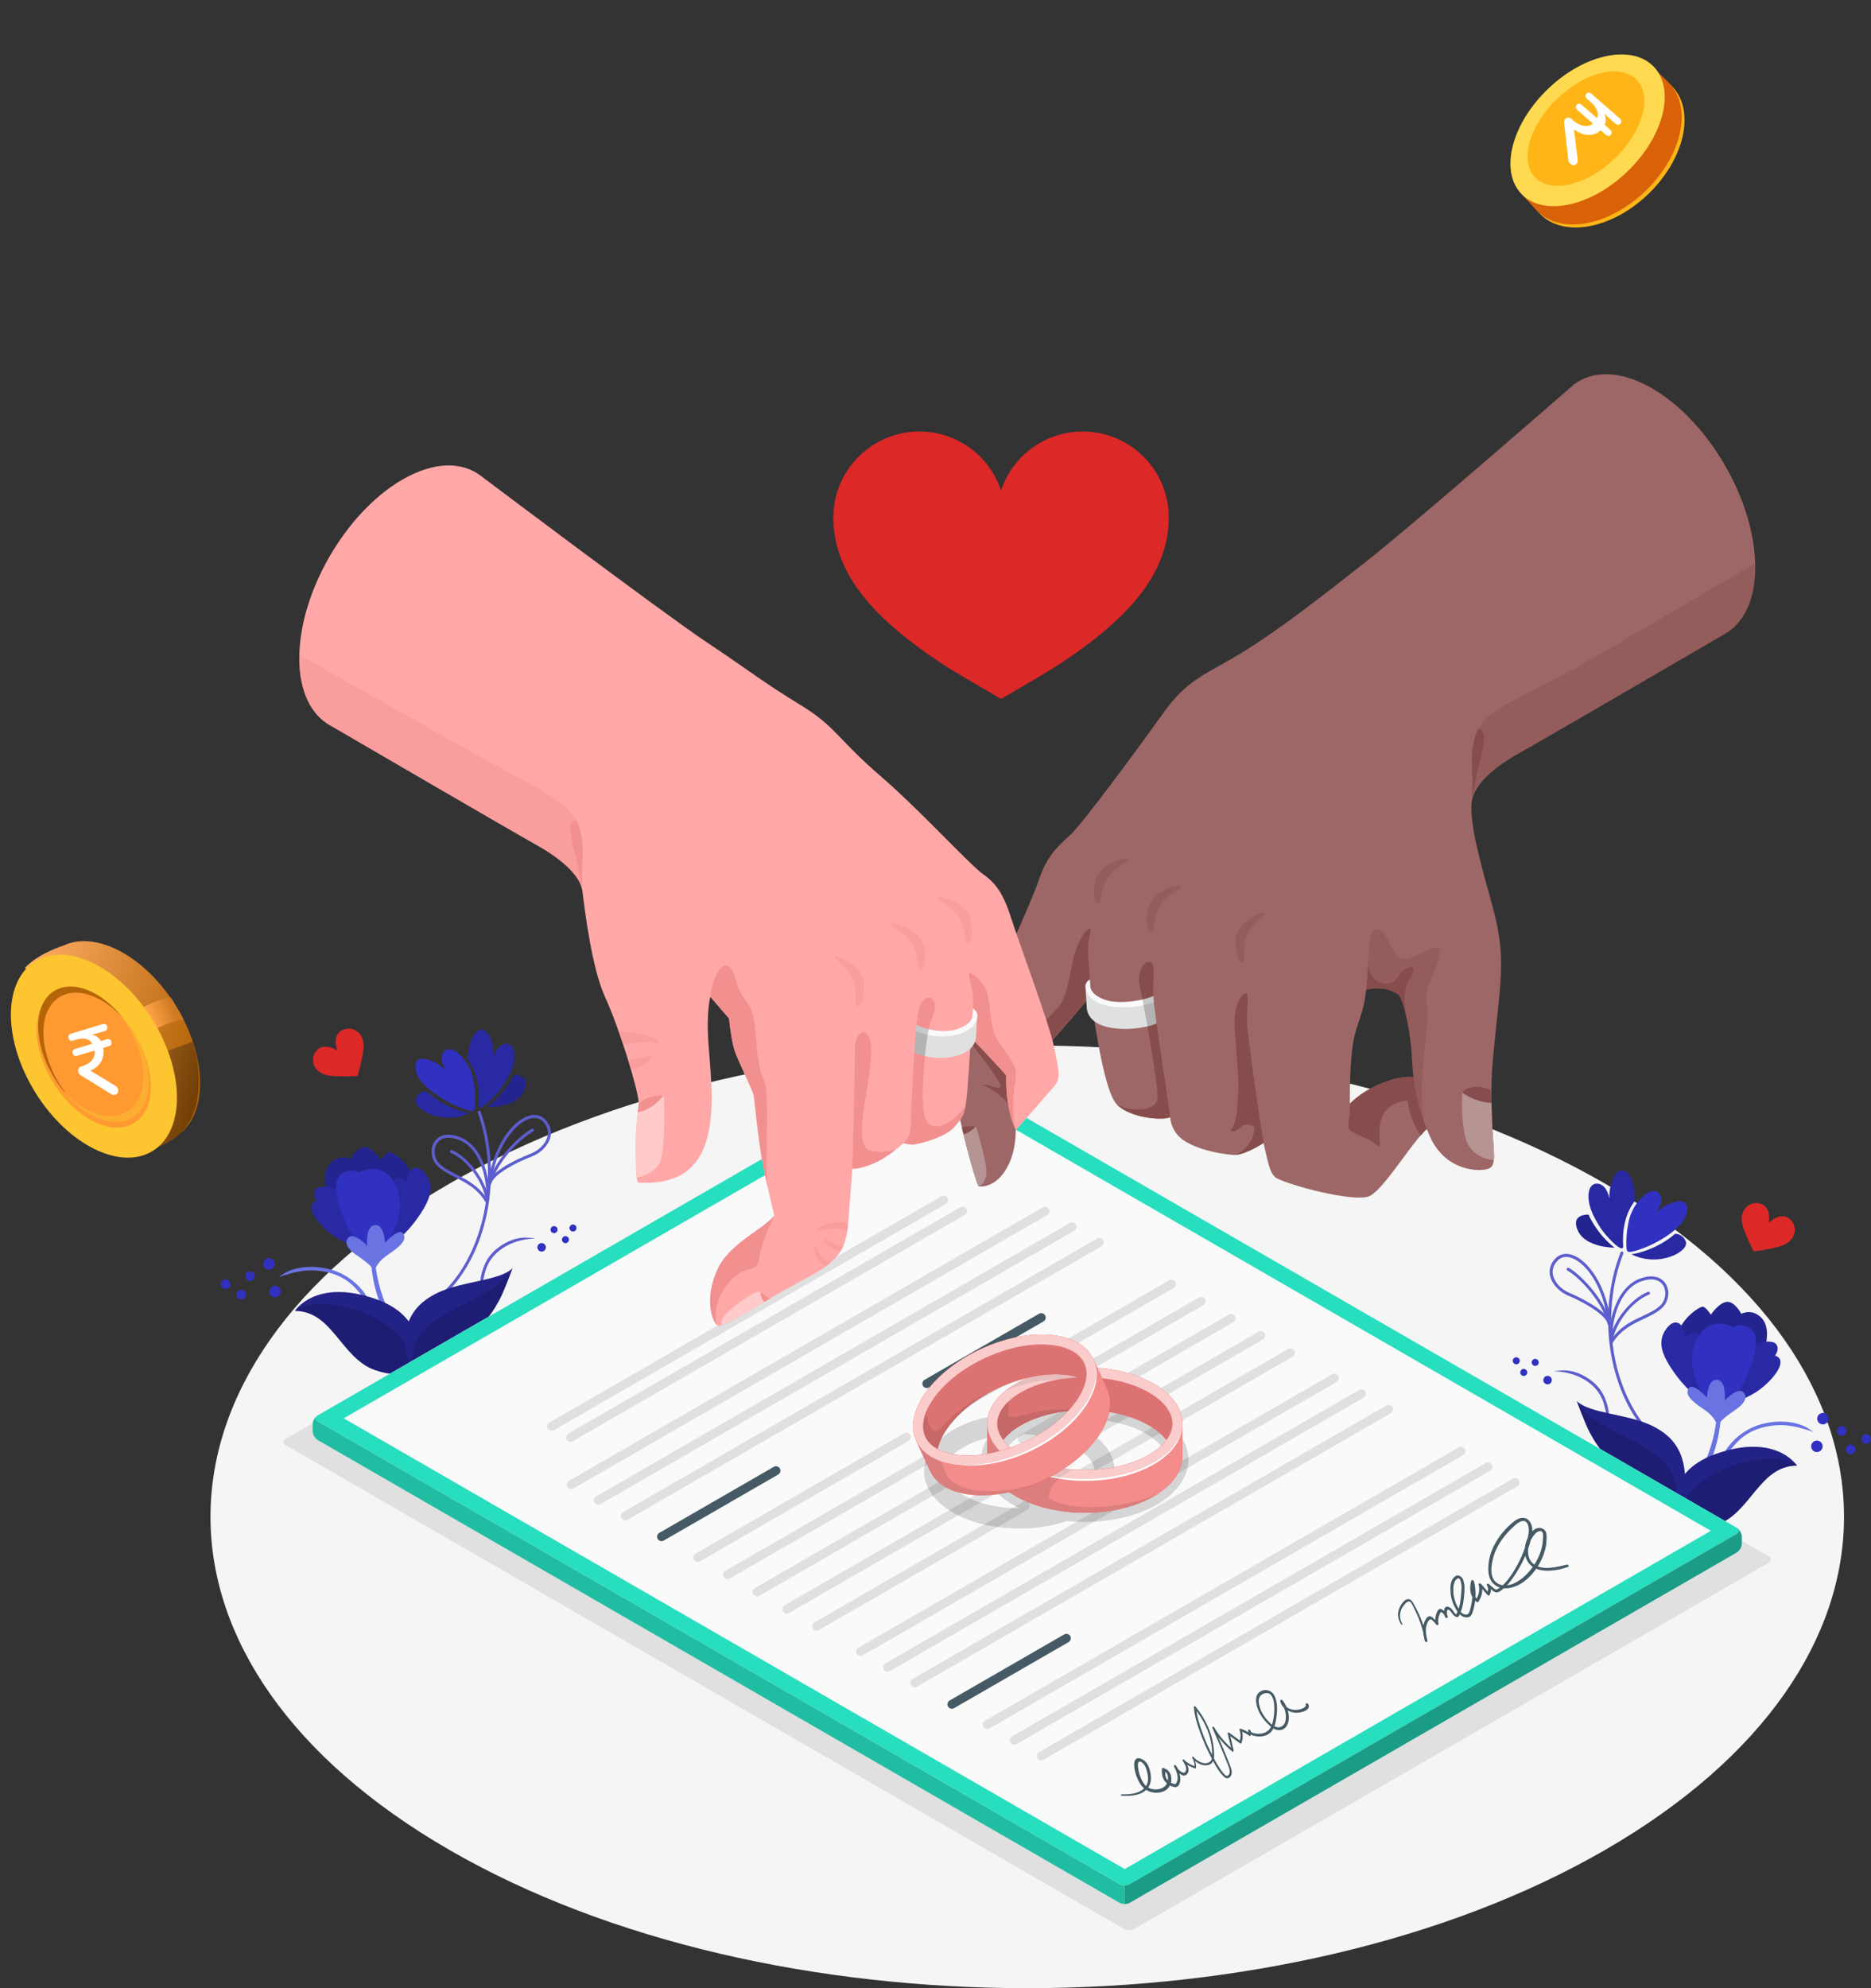 <svg width="320" height="340" viewBox="0 0 320 340" fill="none" xmlns="http://www.w3.org/2000/svg">
<rect x="0" y="0" width="320" height="340" fill="#333333" stroke="none"/>
<g clip-path="url(#clip0_4803_8616)">
<path d="M76.914 316.387C22.362 284.904 22.362 233.866 76.914 202.39C131.467 170.907 219.912 170.907 274.471 202.39C329.023 233.872 329.023 284.91 274.471 316.387C219.918 347.869 131.473 347.869 76.914 316.387Z" fill="#F5F5F5"/>
<path d="M302.535 266.171L159.193 183.453C158.689 183.165 157.873 183.165 157.357 183.447L48.842 246.062C48.78 246.099 48.713 246.142 48.657 246.197C48.35 246.492 48.418 246.872 48.86 247.13L192.19 329.841C192.442 329.989 192.779 330.062 193.117 330.062C193.443 330.068 193.768 329.989 194.026 329.847L302.535 267.233C302.946 266.987 303.02 266.625 302.75 266.336C302.793 266.367 302.83 266.404 302.867 266.447C302.768 266.33 302.652 266.238 302.529 266.171H302.535Z" fill="#E0E0E0"/>
<path d="M265.963 234.541C266.921 234.498 267.934 234.725 268.849 234.995C270.035 235.339 271.189 235.947 272.135 236.745C273.031 237.506 273.725 238.445 274.137 239.55C274.524 240.581 274.659 241.661 274.898 242.729C274.917 242.821 275.126 242.846 275.138 242.742C275.298 241.545 274.954 240.25 274.511 239.139C274.051 237.991 273.289 237.003 272.325 236.229C271.324 235.425 270.139 234.805 268.886 234.51C267.91 234.283 266.909 234.32 265.932 234.48C265.889 234.486 265.932 234.541 265.963 234.541Z" fill="#5D5DCE"/>
<path d="M264.004 235.75C263.863 236.125 264.047 236.542 264.422 236.69C264.797 236.837 265.214 236.647 265.362 236.272C265.509 235.898 265.319 235.48 264.944 235.333C264.569 235.192 264.152 235.376 264.004 235.75Z" fill="#3030C1"/>
<path d="M262.004 232.768C261.887 233.081 262.041 233.424 262.348 233.547C262.661 233.664 263.005 233.51 263.128 233.203C263.244 232.89 263.091 232.547 262.784 232.424C262.471 232.307 262.127 232.461 262.004 232.768Z" fill="#3030C1"/>
<path d="M260.051 234.48C259.934 234.793 260.088 235.137 260.395 235.259C260.708 235.376 261.052 235.223 261.175 234.916C261.291 234.603 261.138 234.259 260.831 234.136C260.518 234.02 260.174 234.173 260.051 234.48Z" fill="#3030C1"/>
<path d="M258.766 232.491C258.649 232.804 258.802 233.148 259.11 233.271C259.417 233.393 259.767 233.234 259.889 232.927C260.006 232.614 259.853 232.27 259.546 232.147C259.232 232.031 258.888 232.184 258.766 232.491Z" fill="#3030C1"/>
<path d="M282.84 245.964C282.84 245.964 282.889 245.934 282.908 245.915C283.006 245.817 283.006 245.651 282.908 245.553C275.661 238.42 273.512 224.904 277.645 214.359C277.694 214.23 277.632 214.077 277.497 214.028C277.368 213.972 277.215 214.04 277.166 214.175C272.959 224.917 275.151 238.641 282.545 245.921C282.625 246.001 282.748 246.013 282.84 245.97V245.964Z" fill="#5D5DCE"/>
<path d="M275.518 229.796C275.414 229.772 275.334 229.686 275.316 229.582C274.898 226.402 276.323 220.012 280.695 218.582C283.459 217.674 284.583 219.006 284.939 219.626C285.676 220.902 285.356 222.701 284.214 223.726C283.342 224.505 282.261 225.009 281.119 225.549C279.215 226.439 277.244 227.366 275.788 229.692C275.764 229.735 275.727 229.766 275.69 229.784C275.641 229.809 275.58 229.821 275.518 229.809V229.796ZM280.904 225.076C282.009 224.555 283.053 224.07 283.87 223.339C284.841 222.474 285.111 220.951 284.491 219.877C283.87 218.809 282.544 218.509 280.855 219.067C276.845 220.387 275.684 225.96 275.77 228.796C276.918 227.243 278.325 226.353 279.694 225.653C280.1 225.445 280.505 225.254 280.904 225.07V225.076Z" fill="#5D5DCE"/>
<path d="M275.691 229.778C275.771 229.735 275.826 229.655 275.832 229.557C275.924 226.955 278.798 222.676 282.047 221.381C282.152 221.332 282.244 221.179 282.188 221.05C282.133 220.921 281.986 220.853 281.857 220.909C278.731 222.148 275.421 226.513 275.316 229.545C275.316 229.686 275.421 229.803 275.562 229.809C275.605 229.809 275.648 229.803 275.685 229.778H275.691Z" fill="#5D5DCE"/>
<path d="M275.272 226.648C275.137 226.666 275.008 226.58 274.984 226.445C274.634 224.776 270.759 222.621 268.235 221.571C266.65 220.915 265.391 219.534 265.103 218.134C264.882 217.072 265.207 216.059 266.036 215.2C266.785 214.427 267.823 214.224 268.972 214.629C271.692 215.587 274.898 220.025 275.494 226.371C275.506 226.482 275.444 226.58 275.352 226.623C275.328 226.635 275.303 226.642 275.272 226.648ZM266.411 215.562C265.692 216.305 265.422 217.14 265.606 218.036C265.864 219.276 267 220.51 268.431 221.105C268.652 221.197 273.068 223.045 274.818 225.113C273.97 219.687 271.182 215.955 268.8 215.12C268.284 214.942 267.596 214.832 266.957 215.157C266.767 215.255 266.583 215.384 266.411 215.568V215.562Z" fill="#5D5DCE"/>
<path d="M275.351 226.623C275.456 226.568 275.511 226.451 275.486 226.335C274.338 221.749 269.836 217.625 268.32 216.827C268.197 216.759 268.037 216.808 267.976 216.937C267.908 217.06 267.957 217.22 268.086 217.281C269.548 218.048 273.883 222.032 274.989 226.457C275.026 226.592 275.161 226.678 275.302 226.642C275.32 226.642 275.339 226.629 275.357 226.623H275.351Z" fill="#5D5DCE"/>
<path d="M273.007 208.779C272.227 207.374 271.576 205.827 271.699 204.219C271.748 203.568 271.963 202.856 272.534 202.549C273.154 202.218 273.959 202.519 274.419 203.047C274.88 203.574 275.076 204.28 275.267 204.955C275.193 203.654 275.482 202.328 276.09 201.174C276.329 200.714 276.679 200.241 277.189 200.143C277.686 200.051 278.184 200.352 278.515 200.739C279.32 201.678 279.725 204.078 279.639 205.311C277.803 207.718 277.453 210.652 277.606 213.058C277.674 214.138 276.28 212.923 275.359 211.959C274.253 210.811 273.67 209.964 273.013 208.779H273.007Z" fill="#3030C1"/>
<path opacity="0.15" d="M273.007 208.779C272.227 207.374 271.576 205.827 271.699 204.219C271.748 203.568 271.963 202.856 272.534 202.549C273.154 202.218 273.959 202.519 274.419 203.047C274.88 203.574 275.076 204.28 275.267 204.955C275.193 203.654 275.482 202.328 276.09 201.174C276.329 200.714 276.679 200.241 277.189 200.143C277.686 200.051 278.184 200.352 278.515 200.739C279.32 201.678 279.725 204.078 279.639 205.311C277.803 207.718 277.453 210.652 277.606 213.058C277.674 214.138 276.28 212.923 275.359 211.959C274.253 210.811 273.67 209.964 273.013 208.779H273.007Z" fill="black"/>
<path d="M278.707 208.27C279.167 206.729 280.162 205.17 281.452 204.207C281.974 203.82 282.656 203.513 283.263 203.74C283.921 203.986 284.222 204.796 284.129 205.489C284.031 206.183 283.632 206.797 283.245 207.38C284.179 206.465 285.37 205.815 286.641 205.514C287.151 205.391 287.734 205.342 288.14 205.668C288.539 205.981 288.637 206.558 288.563 207.061C288.385 208.282 287.753 209.16 286.561 210.228C284.756 211.849 281.593 213.494 279.229 214.021C278.172 214.255 278.16 214.015 278.16 212.395C278.16 211.155 278.357 209.461 278.713 208.282L278.707 208.27Z" fill="#3030C1"/>
<path d="M276.133 213.359C276.133 213.359 271.226 213.402 269.875 210.467C268.524 207.533 271.681 207.718 271.681 207.718C271.681 207.718 273.081 211.02 276.133 213.359Z" fill="#3030C1"/>
<path opacity="0.25" d="M276.133 213.359C276.133 213.359 271.226 213.402 269.875 210.467C268.524 207.533 271.681 207.718 271.681 207.718C271.681 207.718 273.081 211.02 276.133 213.359Z" fill="black"/>
<path d="M279.012 214.476C279.976 214.451 283.691 213.457 286.486 210.996C286.486 210.996 287.775 210.934 288.316 212.297C288.997 214.009 283.654 216.845 279.018 214.482L279.012 214.476Z" fill="#3030C1"/>
<path opacity="0.15" d="M279.012 214.476C279.976 214.451 283.691 213.457 286.486 210.996C286.486 210.996 287.775 210.934 288.316 212.297C288.997 214.009 283.654 216.845 279.018 214.482L279.012 214.476Z" fill="black"/>
<path d="M309.973 244.835C309.488 244.608 308.898 244.485 308.382 244.325C307.682 244.11 306.97 243.951 306.245 243.84C304.661 243.601 302.997 243.711 301.443 244.117C299.846 244.528 298.372 245.332 297.218 246.51C296.131 247.621 295.197 248.953 294.387 250.279C294.282 250.451 294.153 250.255 294.19 250.126C295.173 246.928 298.096 244.399 301.277 243.546C302.917 243.104 304.691 242.975 306.374 243.251C307.068 243.368 307.756 243.558 308.407 243.828C309.003 244.074 309.445 244.405 309.979 244.749C310.01 244.767 310.028 244.859 309.973 244.835Z" fill="#6A73E2"/>
<path d="M312.763 242.644C312.744 243.184 312.284 243.607 311.743 243.589C311.203 243.57 310.779 243.11 310.797 242.57C310.816 242.03 311.276 241.606 311.817 241.625C312.357 241.643 312.781 242.103 312.763 242.644Z" fill="#3030C1"/>
<path d="M311.727 247.37C311.709 247.91 311.248 248.334 310.708 248.315C310.168 248.297 309.744 247.837 309.762 247.296C309.781 246.756 310.241 246.333 310.782 246.351C311.322 246.37 311.746 246.83 311.727 247.37Z" fill="#3030C1"/>
<path d="M315.818 244.724C315.799 245.172 315.425 245.528 314.97 245.51C314.522 245.491 314.166 245.117 314.184 244.663C314.203 244.215 314.577 243.859 315.032 243.877C315.48 243.896 315.836 244.27 315.818 244.724Z" fill="#3030C1"/>
<path d="M317.337 247.898C317.319 248.346 316.944 248.702 316.49 248.683C316.042 248.665 315.685 248.29 315.704 247.836C315.722 247.388 316.097 247.032 316.551 247.05C317.006 247.069 317.356 247.443 317.337 247.898Z" fill="#3030C1"/>
<path d="M320.001 246.106C319.983 246.554 319.608 246.91 319.154 246.891C318.706 246.873 318.349 246.498 318.368 246.044C318.386 245.596 318.761 245.24 319.215 245.258C319.664 245.277 320.02 245.651 320.001 246.106Z" fill="#3030C1"/>
<path d="M293.002 233.596C293.567 235.333 294.07 237.064 294.248 238.887C294.42 240.661 294.377 242.447 294.119 244.209C293.689 247.173 292.701 250.261 291.049 252.771C290.545 253.539 289.968 254.263 289.323 254.92C288.672 255.576 287.911 256.301 287.008 256.577C286.836 256.632 286.732 256.448 286.805 256.301C287.088 255.711 287.806 255.276 288.279 254.834C288.82 254.33 289.323 253.778 289.771 253.189C290.619 252.078 291.282 250.832 291.81 249.543C293.1 246.418 293.775 243.073 293.72 239.697C293.683 237.665 293.481 235.572 292.885 233.627C292.848 233.516 292.971 233.491 293.002 233.596Z" fill="#6A73E2"/>
<path d="M294.011 240.956C294.011 240.956 297.916 239.145 300.311 234.382C302.713 229.625 302.694 226.654 301.085 225.199C299.476 223.744 297.812 224.683 297.812 224.683C297.812 224.683 296.694 222.492 295.325 222.639C293.949 222.787 292.61 224.843 292.61 224.843C292.61 224.843 291.886 223.658 291.308 223.474C290.731 223.29 286.917 225.905 286.838 229.017C286.758 232.129 289.46 239.169 294.011 240.962V240.956Z" fill="#3030C1"/>
<path opacity="0.25" d="M294.011 240.956C294.011 240.956 297.916 239.145 300.311 234.382C302.713 229.625 302.694 226.654 301.085 225.199C299.476 223.744 297.812 224.683 297.812 224.683C297.812 224.683 296.694 222.492 295.325 222.639C293.949 222.787 292.61 224.843 292.61 224.843C292.61 224.843 291.886 223.658 291.308 223.474C290.731 223.29 286.917 225.905 286.838 229.017C286.758 232.129 289.46 239.169 294.011 240.962V240.956Z" fill="black"/>
<path d="M293.248 240.815C293.248 240.815 289.778 239.305 286.824 235.382C283.87 231.46 283.551 229.312 284.932 227.323C286.314 225.334 287.935 225.979 288.236 228.581C288.236 228.581 289.194 227.722 289.98 228.004C290.767 228.293 291.479 229.385 291.479 229.876C291.479 230.368 290.134 236.843 293.254 240.808L293.248 240.815Z" fill="#3030C1"/>
<path opacity="0.15" d="M293.248 240.815C293.248 240.815 289.778 239.305 286.824 235.382C283.87 231.46 283.551 229.312 284.932 227.323C286.314 225.334 287.935 225.979 288.236 228.581C288.236 228.581 289.194 227.722 289.98 228.004C290.767 228.293 291.479 229.385 291.479 229.876C291.479 230.368 290.134 236.843 293.254 240.808L293.248 240.815Z" fill="black"/>
<path d="M295.531 240.096C295.531 240.096 299.062 239.311 301.611 237.119C304.16 234.928 305.566 232.424 303.576 231.822C303.576 231.822 304.448 230.766 303.779 229.864C303.11 228.962 299.548 229.397 297.767 231.57C295.986 233.743 295.531 240.096 295.531 240.096Z" fill="#3030C1"/>
<path opacity="0.15" d="M295.531 240.096C295.531 240.096 299.062 239.311 301.611 237.119C304.16 234.928 305.566 232.424 303.576 231.822C303.576 231.822 304.448 230.766 303.779 229.864C303.11 228.962 299.548 229.397 297.767 231.57C295.986 233.743 295.531 240.096 295.531 240.096Z" fill="black"/>
<path d="M293.246 240.814C291.096 239.255 289.641 235.658 289.414 233.406C289.137 230.686 290.372 227.648 292.343 226.727C294.314 225.807 296.451 226.967 296.451 226.967C296.451 226.967 298.023 225.905 299.755 227.562C300.953 228.704 300.019 232.798 298.576 235.818C297.133 238.838 294.91 240.507 293.24 240.814H293.246Z" fill="#3030C1"/>
<path d="M293.807 243.792C293.384 243.098 293.144 242.159 291.339 240.962C289.539 239.765 288.059 238.537 288.808 237.426C289.558 236.315 291.928 238.992 291.928 238.992C291.928 238.992 292.039 236.021 293.482 235.959C295.355 235.88 294.993 239.476 294.993 239.476C294.993 239.476 297.124 237.23 298.094 238.028C299.064 238.826 298.321 240.06 296.964 240.986C295.607 241.907 294.071 243.037 293.814 243.792H293.807Z" fill="#6A73E2"/>
<path d="M286.745 260.082C286.745 260.082 288.33 262.611 293.666 260.745C299.439 258.725 300.888 250.66 307.337 250.635C307.337 250.635 303.787 245.031 293.544 248.61C283.804 252.01 286.745 260.082 286.745 260.082Z" fill="#3030C1"/>
<path opacity="0.3" d="M286.745 260.082C286.745 260.082 288.33 262.611 293.666 260.745C299.439 258.725 300.888 250.66 307.337 250.635C307.337 250.635 303.787 245.031 293.544 248.61C283.804 252.01 286.745 260.082 286.745 260.082Z" fill="black"/>
<path opacity="0.15" d="M293.667 260.751C288.331 262.617 286.746 260.088 286.746 260.088C288.736 250.101 304.445 247.707 307.338 250.641C300.889 250.666 299.44 258.738 293.667 260.751Z" fill="black"/>
<path d="M286.39 256.558C286.39 256.558 288.484 254.594 288.134 251.648C287.784 248.702 286.679 245.761 282.386 243.748C278.167 241.765 271.78 241.729 269.68 239.586C269.68 239.586 271.08 243.466 271.952 245.068C273.757 248.395 275.274 249.831 278.363 251.599C283.037 254.269 285.942 253.968 286.384 256.552L286.39 256.558Z" fill="#3030C1"/>
<path opacity="0.3" d="M286.39 256.558C286.39 256.558 288.484 254.594 288.134 251.648C287.784 248.702 286.679 245.761 282.386 243.748C278.167 241.765 271.78 241.729 269.68 239.586C269.68 239.586 271.08 243.466 271.952 245.068C273.757 248.395 275.274 249.831 278.363 251.599C283.037 254.269 285.942 253.968 286.384 256.552L286.39 256.558Z" fill="black"/>
<path opacity="0.15" d="M277.956 245.725C274.775 244.135 270.556 241.894 269.684 239.586C269.684 239.586 271.084 243.466 271.956 245.068C273.761 248.395 275.278 249.831 278.367 251.599C283.041 254.269 285.946 253.968 286.388 256.552C288.218 250.568 281.143 247.314 277.956 245.725Z" fill="black"/>
<path d="M91.363 211.836C90.405 211.793 89.392 212.02 88.477 212.29C87.291 212.634 86.137 213.242 85.191 214.04C84.295 214.801 83.601 215.74 83.189 216.845C82.802 217.876 82.667 218.956 82.428 220.024C82.409 220.116 82.201 220.141 82.188 220.037C82.028 218.84 82.372 217.545 82.815 216.434C83.275 215.286 84.037 214.297 85.001 213.524C86.002 212.72 87.187 212.1 88.44 211.805C89.416 211.578 90.417 211.615 91.394 211.775C91.437 211.781 91.394 211.836 91.363 211.836Z" fill="#5D5DCE"/>
<path d="M93.315 213.045C93.456 213.42 93.272 213.837 92.897 213.985C92.523 214.126 92.105 213.942 91.958 213.567C91.816 213.193 92.001 212.775 92.375 212.628C92.75 212.481 93.167 212.671 93.315 213.045Z" fill="#3030C1"/>
<path d="M95.323 210.062C95.44 210.376 95.286 210.719 94.979 210.842C94.666 210.959 94.322 210.805 94.199 210.498C94.082 210.185 94.236 209.841 94.543 209.719C94.856 209.602 95.2 209.756 95.323 210.062Z" fill="#3030C1"/>
<path d="M97.272 211.775C97.389 212.088 97.235 212.432 96.928 212.554C96.615 212.671 96.271 212.518 96.148 212.211C96.032 211.898 96.185 211.554 96.492 211.431C96.805 211.315 97.149 211.468 97.272 211.775Z" fill="#3030C1"/>
<path d="M98.561 209.786C98.678 210.099 98.525 210.443 98.217 210.566C97.91 210.688 97.56 210.529 97.438 210.222C97.321 209.909 97.474 209.565 97.781 209.442C98.088 209.32 98.439 209.479 98.561 209.786Z" fill="#3030C1"/>
<path d="M75.524 221.706C75.524 221.706 75.481 221.675 75.457 221.657C75.359 221.553 75.365 221.393 75.469 221.295C82.937 214.396 85.516 200.959 81.721 190.285C81.672 190.15 81.745 190.003 81.874 189.96C82.009 189.911 82.157 189.978 82.2 190.113C86.063 200.984 83.434 214.629 75.813 221.669C75.727 221.749 75.61 221.755 75.512 221.706H75.524Z" fill="#5D5DCE"/>
<path d="M83.187 205.753C83.144 205.729 83.113 205.698 83.089 205.655C81.701 203.286 79.76 202.298 77.887 201.346C76.763 200.775 75.701 200.235 74.853 199.425C73.742 198.363 73.484 196.558 74.258 195.306C74.632 194.705 75.799 193.403 78.532 194.398C82.855 195.969 84.084 202.402 83.562 205.563C83.543 205.667 83.463 205.753 83.353 205.772C83.291 205.784 83.236 205.772 83.181 205.747L83.187 205.753ZM79.312 201.512C80.657 202.248 82.032 203.188 83.138 204.777C83.31 201.942 82.333 196.338 78.366 194.889C76.69 194.281 75.357 194.533 74.706 195.583C74.055 196.638 74.276 198.167 75.216 199.063C76.008 199.818 77.04 200.34 78.127 200.898C78.513 201.095 78.913 201.297 79.312 201.518V201.512Z" fill="#5D5DCE"/>
<path d="M83.188 205.753C83.108 205.71 83.052 205.624 83.052 205.526C83.046 202.923 80.301 198.553 77.102 197.154C76.997 197.104 76.911 196.945 76.966 196.816C77.022 196.687 77.175 196.626 77.304 196.681C80.387 198.019 83.556 202.488 83.562 205.52C83.562 205.661 83.445 205.778 83.304 205.778C83.261 205.778 83.218 205.765 83.181 205.747L83.188 205.753Z" fill="#5D5DCE"/>
<path d="M83.623 202.617C83.531 202.567 83.482 202.469 83.494 202.359C84.286 196.037 87.633 191.703 90.385 190.831C91.539 190.463 92.571 190.702 93.295 191.5C94.1 192.384 94.388 193.409 94.137 194.465C93.805 195.852 92.497 197.197 90.894 197.798C88.34 198.762 84.397 200.8 83.992 202.451C83.961 202.586 83.832 202.666 83.697 202.641C83.666 202.641 83.641 202.629 83.617 202.617H83.623ZM92.38 191.415C91.748 191.071 91.06 191.157 90.538 191.322C88.131 192.084 85.226 195.723 84.206 201.119C86.018 199.106 90.489 197.399 90.716 197.313C92.165 196.767 93.344 195.57 93.639 194.336C93.854 193.446 93.609 192.605 92.915 191.838C92.749 191.654 92.565 191.513 92.38 191.408V191.415Z" fill="#5D5DCE"/>
<path d="M83.623 202.616C83.518 202.561 83.463 202.438 83.5 202.322C84.796 197.78 89.42 193.796 90.961 193.047C91.09 192.986 91.244 193.041 91.305 193.164C91.367 193.293 91.311 193.446 91.189 193.508C89.702 194.226 85.244 198.068 83.997 202.463C83.96 202.598 83.819 202.678 83.678 202.641C83.659 202.641 83.641 202.629 83.623 202.616Z" fill="#5D5DCE"/>
<path d="M86.54 184.859C87.363 183.478 88.063 181.95 87.996 180.348C87.965 179.697 87.775 178.979 87.21 178.653C86.602 178.304 85.785 178.574 85.306 179.089C84.827 179.605 84.606 180.298 84.403 180.974C84.52 179.672 84.274 178.34 83.703 177.168C83.476 176.702 83.144 176.217 82.634 176.1C82.137 175.99 81.633 176.278 81.29 176.652C80.454 177.561 79.975 179.949 80.018 181.182C81.775 183.65 82.033 186.59 81.805 188.99C81.701 190.064 83.132 188.898 84.09 187.965C85.226 186.854 85.84 186.025 86.54 184.859Z" fill="#3030C1"/>
<path opacity="0.15" d="M86.54 184.859C87.363 183.478 88.063 181.95 87.996 180.348C87.965 179.697 87.775 178.979 87.21 178.653C86.602 178.304 85.785 178.574 85.306 179.089C84.827 179.605 84.606 180.298 84.403 180.974C84.52 179.672 84.274 178.34 83.703 177.168C83.476 176.702 83.144 176.217 82.634 176.1C82.137 175.99 81.633 176.278 81.29 176.652C80.454 177.561 79.975 179.949 80.018 181.182C81.775 183.65 82.033 186.59 81.805 188.99C81.701 190.064 83.132 188.898 84.09 187.965C85.226 186.854 85.84 186.025 86.54 184.859Z" fill="black"/>
<path d="M80.858 184.165C80.447 182.612 79.501 181.017 78.242 180.016C77.732 179.611 77.063 179.279 76.449 179.494C75.785 179.721 75.454 180.519 75.528 181.213C75.601 181.913 75.982 182.533 76.35 183.134C75.442 182.195 74.281 181.501 73.016 181.158C72.512 181.023 71.929 180.949 71.511 181.262C71.1 181.563 70.989 182.134 71.044 182.637C71.186 183.865 71.788 184.761 72.942 185.866C74.692 187.541 77.806 189.285 80.152 189.886C81.196 190.156 81.221 189.911 81.27 188.296C81.306 187.056 81.165 185.356 80.846 184.172L80.858 184.165Z" fill="#3030C1"/>
<path d="M83.266 189.334C83.266 189.334 88.166 189.53 89.609 186.639C91.053 183.748 87.896 183.834 87.896 183.834C87.896 183.834 86.391 187.094 83.266 189.334Z" fill="#3030C1"/>
<path opacity="0.25" d="M83.266 189.334C83.266 189.334 88.166 189.53 89.609 186.639C91.053 183.748 87.896 183.834 87.896 183.834C87.896 183.834 86.391 187.094 83.266 189.334Z" fill="black"/>
<path d="M80.348 190.353C79.39 190.298 75.706 189.187 72.991 186.633C72.991 186.633 71.708 186.529 71.124 187.873C70.387 189.561 75.638 192.569 80.348 190.353Z" fill="#3030C1"/>
<path opacity="0.15" d="M80.348 190.353C79.39 190.298 75.706 189.187 72.991 186.633C72.991 186.633 71.708 186.529 71.124 187.873C70.387 189.561 75.638 192.569 80.348 190.353Z" fill="black"/>
<path d="M47.809 218.373C48.294 218.146 48.884 218.023 49.4 217.864C50.1 217.649 50.812 217.489 51.537 217.379C53.121 217.14 54.785 217.25 56.339 217.655C57.936 218.066 59.41 218.87 60.564 220.049C61.651 221.16 62.585 222.492 63.395 223.818C63.5 223.99 63.629 223.793 63.592 223.664C62.609 220.466 59.686 217.937 56.505 217.084C54.865 216.642 53.09 216.513 51.408 216.79C50.714 216.906 50.026 217.097 49.375 217.367C48.779 217.612 48.337 217.944 47.803 218.287C47.772 218.306 47.754 218.398 47.809 218.373Z" fill="#6A73E2"/>
<path d="M45.024 216.176C45.042 216.716 45.503 217.139 46.044 217.121C46.584 217.103 47.008 216.642 46.989 216.102C46.971 215.562 46.51 215.138 45.97 215.157C45.429 215.175 45.006 215.636 45.024 216.176Z" fill="#3030C1"/>
<path d="M46.055 220.908C46.074 221.448 46.534 221.872 47.075 221.853C47.615 221.835 48.039 221.375 48.02 220.835C48.002 220.294 47.541 219.871 47.001 219.889C46.461 219.908 46.037 220.368 46.055 220.908Z" fill="#3030C1"/>
<path d="M41.965 218.256C41.984 218.705 42.359 219.061 42.813 219.042C43.261 219.024 43.617 218.649 43.599 218.195C43.581 217.747 43.206 217.391 42.752 217.409C42.303 217.428 41.947 217.802 41.965 218.256Z" fill="#3030C1"/>
<path d="M40.446 221.43C40.464 221.878 40.839 222.234 41.294 222.215C41.742 222.197 42.098 221.823 42.08 221.368C42.061 220.92 41.687 220.564 41.232 220.583C40.784 220.601 40.428 220.976 40.446 221.43Z" fill="#3030C1"/>
<path d="M37.782 219.638C37.8 220.086 38.175 220.442 38.629 220.423C39.078 220.405 39.434 220.031 39.416 219.576C39.397 219.128 39.023 218.772 38.568 218.791C38.12 218.809 37.764 219.184 37.782 219.638Z" fill="#3030C1"/>
<path d="M64.779 207.134C64.215 208.871 63.711 210.602 63.533 212.425C63.361 214.199 63.404 215.986 63.662 217.747C64.092 220.712 65.08 223.799 66.732 226.31C67.236 227.077 67.813 227.801 68.458 228.458C69.109 229.115 69.871 229.839 70.773 230.115C70.945 230.171 71.05 229.987 70.976 229.839C70.694 229.25 69.975 228.814 69.502 228.372C68.962 227.869 68.458 227.316 68.01 226.727C67.162 225.616 66.499 224.37 65.971 223.081C64.681 219.957 64.006 216.612 64.061 213.236C64.098 211.204 64.3 209.111 64.896 207.165C64.933 207.055 64.81 207.03 64.779 207.134Z" fill="#6A73E2"/>
<path d="M63.771 214.494C63.771 214.494 59.866 212.683 57.471 207.92C55.069 203.163 55.088 200.192 56.697 198.738C58.306 197.283 59.97 198.222 59.97 198.222C59.97 198.222 61.088 196.031 62.457 196.178C63.833 196.325 65.172 198.382 65.172 198.382C65.172 198.382 65.896 197.197 66.474 197.013C67.051 196.829 70.865 199.443 70.944 202.556C71.024 205.668 68.322 212.708 63.771 214.5V214.494Z" fill="#3030C1"/>
<path opacity="0.25" d="M63.771 214.494C63.771 214.494 59.866 212.683 57.471 207.92C55.069 203.163 55.088 200.192 56.697 198.738C58.306 197.283 59.97 198.222 59.97 198.222C59.97 198.222 61.088 196.031 62.457 196.178C63.833 196.325 65.172 198.382 65.172 198.382C65.172 198.382 65.896 197.197 66.474 197.013C67.051 196.829 70.865 199.443 70.944 202.556C71.024 205.668 68.322 212.708 63.771 214.5V214.494Z" fill="black"/>
<path d="M64.534 214.347C64.534 214.347 68.009 212.837 70.957 208.915C73.911 204.992 74.23 202.844 72.849 200.855C71.467 198.866 69.846 199.511 69.545 202.114C69.545 202.114 68.587 201.254 67.801 201.537C67.014 201.825 66.302 202.918 66.302 203.409C66.302 203.9 67.647 210.375 64.527 214.341L64.534 214.347Z" fill="#3030C1"/>
<path opacity="0.15" d="M64.534 214.347C64.534 214.347 68.009 212.837 70.957 208.915C73.911 204.992 74.23 202.844 72.849 200.855C71.467 198.866 69.846 199.511 69.545 202.114C69.545 202.114 68.587 201.254 67.801 201.537C67.014 201.825 66.302 202.918 66.302 203.409C66.302 203.9 67.647 210.375 64.527 214.341L64.534 214.347Z" fill="black"/>
<path d="M62.248 213.628C62.248 213.628 58.717 212.843 56.168 210.651C53.62 208.46 52.213 205.956 54.203 205.354C54.203 205.354 53.331 204.298 54 203.396C54.67 202.494 58.232 202.93 60.013 205.103C61.794 207.275 62.248 213.628 62.248 213.628Z" fill="#3030C1"/>
<path opacity="0.15" d="M62.248 213.628C62.248 213.628 58.717 212.843 56.168 210.651C53.62 208.46 52.213 205.956 54.203 205.354C54.203 205.354 53.331 204.298 54 203.396C54.67 202.494 58.232 202.93 60.013 205.103C61.794 207.275 62.248 213.628 62.248 213.628Z" fill="black"/>
<path d="M64.534 214.347C66.684 212.788 68.139 209.191 68.367 206.938C68.643 204.219 67.408 201.181 65.437 200.26C63.466 199.339 61.329 200.499 61.329 200.499C61.329 200.499 59.757 199.437 58.025 201.095C56.827 202.236 57.761 206.331 59.204 209.351C60.647 212.37 62.87 214.04 64.54 214.347H64.534Z" fill="#3030C1"/>
<path d="M63.974 217.33C64.398 216.637 64.637 215.697 66.443 214.5C68.242 213.304 69.722 212.076 68.973 210.965C68.224 209.854 65.853 212.53 65.853 212.53C65.853 212.53 65.743 209.559 64.299 209.498C62.426 209.418 62.789 213.015 62.789 213.015C62.789 213.015 60.658 210.768 59.687 211.566C58.717 212.364 59.46 213.598 60.817 214.525C62.175 215.446 63.71 216.575 63.968 217.33H63.974Z" fill="#6A73E2"/>
<path d="M71.037 233.62C71.037 233.62 69.452 236.149 64.116 234.283C58.343 232.264 56.894 224.198 50.445 224.174C50.445 224.174 53.995 218.57 64.239 222.148C73.978 225.549 71.037 233.62 71.037 233.62Z" fill="#3030C1"/>
<path opacity="0.3" d="M71.037 233.62C71.037 233.62 69.452 236.149 64.116 234.283C58.343 232.264 56.894 224.198 50.445 224.174C50.445 224.174 53.995 218.57 64.239 222.148C73.978 225.549 71.037 233.62 71.037 233.62Z" fill="black"/>
<path opacity="0.15" d="M64.116 234.283C69.452 236.149 71.037 233.62 71.037 233.62C69.047 223.634 53.338 221.246 50.445 224.174C56.894 224.198 58.343 232.27 64.116 234.283Z" fill="black"/>
<path d="M70.94 233.854C70.94 233.854 68.846 231.89 69.196 228.943C69.546 225.997 70.651 223.057 74.944 221.043C79.163 219.061 85.55 219.024 87.65 216.882C87.65 216.882 86.25 220.761 85.378 222.363C83.572 225.69 82.055 227.126 78.966 228.894C74.293 231.564 71.388 231.263 70.946 233.848L70.94 233.854Z" fill="#3030C1"/>
<path opacity="0.3" d="M70.94 233.854C70.94 233.854 68.846 231.89 69.196 228.943C69.546 225.997 70.651 223.057 74.944 221.043C79.163 219.061 85.55 219.024 87.65 216.882C87.65 216.882 86.25 220.761 85.378 222.363C83.572 225.69 82.055 227.126 78.966 228.894C74.293 231.564 71.388 231.263 70.946 233.848L70.94 233.854Z" fill="black"/>
<path opacity="0.15" d="M79.37 223.02C82.551 221.43 86.77 219.19 87.642 216.882C87.642 216.882 86.242 220.761 85.37 222.363C83.565 225.69 82.048 227.126 78.959 228.894C74.285 231.564 71.381 231.263 70.938 233.848C69.108 227.863 76.183 224.61 79.37 223.02Z" fill="black"/>
<path d="M193.247 325.391L297.033 265.502C297.525 265.219 297.924 264.532 297.924 263.961V262.807C297.924 262.242 297.525 261.555 297.033 261.266L159.913 182.14C159.421 181.858 158.629 181.858 158.138 182.14L54.351 242.03C53.86 242.312 53.461 242.999 53.461 243.57V244.73C53.461 245.295 53.86 245.982 54.351 246.271L191.472 325.397C191.964 325.68 192.756 325.68 193.247 325.397V325.391Z" fill="#FAFAFA"/>
<path d="M297.041 261.272L159.908 182.14C159.423 181.864 158.643 181.864 158.152 182.14L54.341 242.042C54.279 242.078 54.218 242.121 54.169 242.17C53.874 242.453 53.942 242.815 54.359 243.06L191.48 322.187C191.72 322.322 192.045 322.396 192.371 322.396C192.684 322.396 192.991 322.322 193.243 322.193L297.054 262.285C297.447 262.052 297.514 261.702 297.256 261.426C297.299 261.456 297.33 261.493 297.367 261.536C297.275 261.426 297.164 261.34 297.047 261.272H297.041ZM292.607 261.782L192.365 319.627L58.787 242.545L159.03 184.699L292.607 261.782Z" fill="#27DEBF"/>
<path d="M297.247 261.432C297.505 261.708 297.438 262.064 297.032 262.298L193.246 322.187C193 322.328 192.681 322.402 192.355 322.402V325.606C192.675 325.606 193 325.539 193.24 325.391L297.026 265.502C297.517 265.225 297.917 264.532 297.91 263.967V262.807C297.91 262.322 297.628 261.757 297.241 261.432H297.247Z" fill="#27DEBF"/>
<path opacity="0.3" d="M297.247 261.432C297.505 261.708 297.438 262.064 297.032 262.298L193.246 322.187C193 322.328 192.681 322.402 192.355 322.402V325.606C192.675 325.606 193 325.539 193.24 325.391L297.026 265.502C297.517 265.225 297.917 264.532 297.91 263.967V262.807C297.91 262.322 297.628 261.757 297.241 261.432H297.247Z" fill="black"/>
<path d="M54.169 242.171C54.083 242.238 54.003 242.318 53.929 242.41C53.899 242.453 53.862 242.502 53.825 242.545C53.727 242.693 53.641 242.858 53.573 243.024C53.53 243.135 53.499 243.245 53.487 243.356C53.475 243.429 53.475 243.503 53.469 243.577V244.73C53.469 245.301 53.862 245.983 54.353 246.271L191.468 325.397C191.72 325.539 192.039 325.618 192.358 325.612V322.408C192.039 322.408 191.713 322.335 191.474 322.193L54.353 243.061C53.935 242.815 53.868 242.447 54.163 242.171H54.169Z" fill="#27DEBF"/>
<path opacity="0.15" d="M54.169 242.171C54.083 242.238 54.003 242.318 53.929 242.41C53.899 242.453 53.862 242.502 53.825 242.545C53.727 242.693 53.641 242.858 53.573 243.024C53.53 243.135 53.499 243.245 53.487 243.356C53.475 243.429 53.475 243.503 53.469 243.577V244.73C53.469 245.301 53.862 245.983 54.353 246.271L191.468 325.397C191.72 325.539 192.039 325.618 192.358 325.612V322.408C192.039 322.408 191.713 322.335 191.474 322.193L54.353 243.061C53.935 242.815 53.868 242.447 54.163 242.171H54.169Z" fill="black"/>
<path d="M94.349 244.687C94.085 244.687 93.833 244.552 93.692 244.307C93.483 243.945 93.606 243.478 93.968 243.269L161.018 204.575C161.38 204.366 161.847 204.489 162.055 204.851C162.264 205.213 162.141 205.68 161.779 205.888L94.729 244.583C94.613 244.65 94.478 244.687 94.349 244.687Z" fill="#E0E0E0"/>
<path d="M97.591 246.559C97.327 246.559 97.075 246.424 96.934 246.179C96.725 245.817 96.848 245.35 97.21 245.141L164.26 206.447C164.622 206.238 165.089 206.361 165.298 206.723C165.506 207.085 165.384 207.552 165.021 207.76L97.972 246.455C97.855 246.523 97.72 246.559 97.591 246.559Z" fill="#E0E0E0"/>
<path d="M97.7 254.65C97.436 254.65 97.184 254.515 97.043 254.269C96.834 253.907 96.957 253.44 97.319 253.232L178.365 206.465C178.727 206.257 179.194 206.379 179.403 206.742C179.612 207.104 179.489 207.57 179.126 207.779L98.081 254.545C97.964 254.613 97.829 254.65 97.7 254.65Z" fill="#E0E0E0"/>
<path d="M102.333 257.319C102.069 257.319 101.817 257.184 101.676 256.939C101.467 256.577 101.59 256.11 101.952 255.902L182.998 209.135C183.36 208.927 183.827 209.049 184.036 209.412C184.244 209.774 184.122 210.24 183.759 210.449L102.714 257.215C102.597 257.283 102.462 257.319 102.333 257.319Z" fill="#E0E0E0"/>
<path d="M106.962 259.996C106.698 259.996 106.446 259.861 106.305 259.615C106.096 259.253 106.219 258.787 106.581 258.578L187.627 211.812C187.989 211.603 188.456 211.726 188.664 212.088C188.873 212.45 188.75 212.916 188.388 213.125L107.343 259.891C107.226 259.959 107.091 259.996 106.962 259.996Z" fill="#E0E0E0"/>
<path d="M147.177 283.198C146.913 283.198 146.661 283.063 146.52 282.817C146.311 282.455 146.434 281.989 146.796 281.78L227.841 235.014C228.204 234.805 228.671 234.928 228.879 235.29C229.088 235.652 228.965 236.119 228.603 236.327L147.558 283.094C147.441 283.161 147.306 283.198 147.177 283.198Z" fill="#E0E0E0"/>
<path d="M151.813 285.874C151.549 285.874 151.298 285.739 151.156 285.494C150.948 285.131 151.07 284.665 151.433 284.456L232.478 237.69C232.841 237.481 233.307 237.604 233.516 237.966C233.725 238.328 233.602 238.795 233.24 239.004L152.194 285.77C152.078 285.837 151.942 285.874 151.813 285.874Z" fill="#E0E0E0"/>
<path d="M156.442 288.544C156.178 288.544 155.927 288.409 155.785 288.164C155.576 287.801 155.699 287.335 156.062 287.126L237.107 240.36C237.469 240.151 237.936 240.274 238.145 240.636C238.354 240.998 238.231 241.465 237.869 241.673L156.823 288.44C156.706 288.507 156.571 288.544 156.442 288.544Z" fill="#E0E0E0"/>
<path d="M119.317 267.122C119.053 267.122 118.802 266.987 118.66 266.741C118.451 266.379 118.574 265.913 118.937 265.704L154.635 245.105C154.998 244.896 155.465 245.019 155.673 245.381C155.882 245.743 155.759 246.209 155.397 246.418L119.698 267.018C119.581 267.085 119.446 267.122 119.317 267.122Z" fill="#E0E0E0"/>
<path d="M124.411 270.056C124.147 270.056 123.895 269.921 123.754 269.675C123.545 269.313 123.668 268.847 124.03 268.638L159.729 248.039C160.092 247.83 160.558 247.953 160.767 248.315C160.976 248.677 160.853 249.144 160.491 249.352L124.792 269.952C124.675 270.019 124.54 270.056 124.411 270.056Z" fill="#E0E0E0"/>
<path d="M129.493 272.996C129.229 272.996 128.977 272.861 128.836 272.616C128.627 272.254 128.75 271.787 129.112 271.579L164.811 250.979C165.174 250.77 165.64 250.893 165.849 251.255C166.058 251.617 165.935 252.084 165.573 252.293L129.874 272.892C129.757 272.96 129.622 272.996 129.493 272.996Z" fill="#E0E0E0"/>
<path d="M134.587 275.93C134.323 275.93 134.071 275.795 133.93 275.549C133.721 275.187 133.844 274.721 134.206 274.512L169.905 253.913C170.267 253.704 170.734 253.827 170.943 254.189C171.152 254.551 171.029 255.018 170.666 255.226L134.968 275.826C134.851 275.893 134.716 275.93 134.587 275.93Z" fill="#E0E0E0"/>
<path d="M139.669 278.864C139.405 278.864 139.153 278.729 139.012 278.484C138.803 278.121 138.926 277.655 139.288 277.446L174.987 256.847C175.349 256.638 175.816 256.761 176.025 257.123C176.234 257.485 176.111 257.952 175.749 258.16L140.05 278.76C139.933 278.827 139.798 278.864 139.669 278.864Z" fill="#E0E0E0"/>
<path d="M164.661 240.955C164.397 240.955 164.145 240.82 164.004 240.575C163.795 240.213 163.918 239.746 164.28 239.538L199.979 218.938C200.342 218.729 200.808 218.852 201.017 219.214C201.226 219.576 201.103 220.043 200.741 220.252L165.042 240.851C164.925 240.919 164.79 240.955 164.661 240.955Z" fill="#E0E0E0"/>
<path d="M169.751 243.895C169.487 243.895 169.235 243.76 169.094 243.515C168.885 243.153 169.008 242.686 169.37 242.477L205.069 221.878C205.431 221.669 205.898 221.792 206.107 222.154C206.316 222.516 206.193 222.983 205.831 223.192L170.132 243.791C170.015 243.859 169.88 243.895 169.751 243.895Z" fill="#E0E0E0"/>
<path d="M174.837 246.829C174.573 246.829 174.321 246.694 174.18 246.449C173.971 246.087 174.094 245.62 174.456 245.412L210.155 224.812C210.517 224.603 210.984 224.726 211.193 225.088C211.402 225.45 211.279 225.917 210.916 226.126L175.218 246.725C175.101 246.793 174.966 246.829 174.837 246.829Z" fill="#E0E0E0"/>
<path d="M179.927 249.764C179.663 249.764 179.411 249.629 179.27 249.383C179.061 249.021 179.184 248.554 179.546 248.346L215.245 227.746C215.607 227.537 216.074 227.66 216.283 228.022C216.491 228.385 216.369 228.851 216.006 229.06L180.308 249.659C180.185 249.727 180.056 249.764 179.927 249.764Z" fill="#E0E0E0"/>
<path d="M185.013 252.703C184.749 252.703 184.497 252.568 184.356 252.323C184.147 251.961 184.27 251.494 184.632 251.286L220.331 230.686C220.693 230.477 221.16 230.6 221.369 230.962C221.577 231.324 221.455 231.791 221.092 232L185.393 252.599C185.271 252.667 185.142 252.703 185.013 252.703Z" fill="#E0E0E0"/>
<path d="M113.142 263.556C112.878 263.556 112.626 263.421 112.484 263.175C112.276 262.813 112.399 262.347 112.761 262.138L132.339 250.844C132.701 250.635 133.168 250.758 133.377 251.12C133.586 251.482 133.463 251.949 133.101 252.157L113.522 263.451C113.406 263.519 113.271 263.556 113.142 263.556Z" fill="#455A64"/>
<path d="M168.837 295.695C168.573 295.695 168.321 295.56 168.18 295.314C167.971 294.952 168.094 294.486 168.456 294.277L249.502 247.511C249.864 247.302 250.331 247.425 250.539 247.787C250.748 248.149 250.625 248.616 250.263 248.824L169.218 295.591C169.101 295.658 168.966 295.695 168.837 295.695Z" fill="#E0E0E0"/>
<path d="M173.466 298.365C173.202 298.365 172.95 298.23 172.809 297.984C172.6 297.622 172.723 297.156 173.085 296.947L254.131 250.181C254.493 249.972 254.96 250.095 255.168 250.457C255.377 250.819 255.254 251.286 254.892 251.494L173.847 298.261C173.73 298.328 173.595 298.365 173.466 298.365Z" fill="#E0E0E0"/>
<path d="M178.095 301.041C177.831 301.041 177.579 300.906 177.438 300.661C177.229 300.298 177.352 299.832 177.714 299.623L258.759 252.857C259.122 252.648 259.589 252.771 259.797 253.133C260.006 253.495 259.883 253.962 259.521 254.171L178.475 300.937C178.353 301.004 178.224 301.041 178.095 301.041Z" fill="#E0E0E0"/>
<path d="M162.806 292.215C162.542 292.215 162.29 292.079 162.149 291.834C161.94 291.472 162.063 291.005 162.425 290.797L182.003 279.503C182.365 279.294 182.832 279.417 183.041 279.779C183.25 280.141 183.127 280.607 182.765 280.816L163.186 292.11C163.07 292.178 162.935 292.215 162.806 292.215Z" fill="#455A64"/>
<path d="M158.513 237.377C158.249 237.377 157.997 237.242 157.856 236.996C157.647 236.634 157.77 236.167 158.132 235.959L177.71 224.665C178.072 224.456 178.539 224.579 178.748 224.941C178.957 225.303 178.834 225.769 178.472 225.978L158.893 237.272C158.777 237.34 158.642 237.377 158.513 237.377Z" fill="#455A64"/>
<path d="M191.81 307.087C193.438 307.173 195.538 307.087 196.484 305.516C196.951 304.737 196.895 303.767 196.699 302.914C196.521 302.134 196.183 301.318 195.458 300.906C195.17 300.741 194.74 300.581 194.414 300.734C194.04 300.912 193.978 301.446 193.984 301.809C193.997 302.76 194.297 303.718 194.727 304.565C195.114 305.326 195.642 305.976 196.447 306.314C197.251 306.652 198.203 306.688 199.026 306.332C199.849 305.976 200.304 305.264 200.34 304.362C200.383 303.38 199.941 302.674 199.008 302.349C198.885 302.306 198.713 302.373 198.707 302.521C198.695 303.263 198.75 304 199.229 304.601C199.628 305.105 200.273 305.51 200.905 305.602C201.618 305.712 201.851 304.878 201.87 304.307C201.894 303.503 201.526 302.717 201.188 302.005C201.09 301.803 200.684 301.753 200.789 302.054C200.955 302.551 201.274 302.938 201.692 303.251C202.109 303.564 202.545 303.853 202.969 303.435C203.694 302.717 202.981 301.606 202.527 300.955L202.349 301.238C202.914 301.809 203.657 302.177 204.412 302.429C204.492 302.453 204.553 302.392 204.553 302.312C204.596 301.655 204.424 301.048 204.099 300.477L203.921 300.679C204.596 301.483 205.825 302.214 206.887 301.747C207.87 301.311 207.661 299.881 207.581 299.022C207.348 296.364 206.15 293.915 204.486 291.859C204.369 291.711 204.179 291.779 204.191 291.969C204.302 293.43 204.756 294.873 205.253 296.241C205.806 297.764 206.469 299.249 207.225 300.679C207.765 301.704 208.349 302.809 209.153 303.656C209.331 303.84 209.577 304.104 209.859 304.104C210.535 304.104 210.725 303.337 210.645 302.809C210.584 302.386 210.418 301.981 210.258 301.582C209.988 300.906 209.712 300.231 209.436 299.562C208.864 298.187 208.281 296.818 207.679 295.456L207.366 295.56C208.232 297.088 209.411 298.39 210.75 299.519C210.909 299.654 211.02 299.47 210.989 299.317C210.768 298.377 210.553 297.438 210.332 296.499L210.08 296.653C210.75 297.144 211.419 297.635 212.089 298.132C212.168 298.193 212.297 298.187 212.334 298.083C212.611 297.328 212.611 296.561 212.346 295.806L212.156 296.051C212.703 296.229 213.212 296.475 213.667 296.831C213.808 296.947 213.937 296.812 213.925 296.665C213.906 296.444 213.882 296.223 213.863 296.002L213.47 295.965C213.544 296.653 214.422 296.874 214.987 296.929C215.853 297.015 216.762 296.831 217.382 296.18C218.07 295.462 218.23 294.296 218.346 293.356C218.488 292.239 218.463 290.969 217.953 289.944C217.56 289.152 216.59 288.796 215.773 289.146C214.957 289.496 214.735 290.312 214.846 291.128C214.975 292.11 215.405 293.025 215.988 293.823C216.326 294.283 216.713 294.701 217.137 295.081C217.524 295.425 217.935 295.756 218.463 295.849C219.556 296.033 220.256 295.229 220.391 294.222C220.551 292.97 220.115 291.773 219.366 290.785C219.255 290.643 218.911 290.631 218.961 290.877C219.2 292.092 220.398 292.81 221.571 292.896C222.271 292.945 224.23 292.595 223.788 291.484C223.683 291.214 223.186 291.177 223.321 291.521C223.45 291.847 222.983 292.08 222.75 292.178C222.351 292.35 221.914 292.417 221.485 292.405C220.631 292.387 219.587 291.908 219.452 290.969L219.004 290.999C219.519 291.736 219.9 292.54 219.925 293.455C219.943 294.154 219.814 295.001 219.083 295.296C218.162 295.671 217.345 294.799 216.78 294.191C216.197 293.565 215.724 292.822 215.479 291.994C215.294 291.38 215.122 290.588 215.546 290.036C215.97 289.483 216.995 289.293 217.444 289.944C217.929 290.637 217.972 291.742 217.941 292.559C217.91 293.375 217.788 294.345 217.468 295.13C217.149 295.916 216.486 296.364 215.681 296.469C215.325 296.511 214.944 296.499 214.594 296.426C214.373 296.376 213.906 296.284 213.876 296.002C213.851 295.75 213.452 295.646 213.483 295.965C213.501 296.186 213.526 296.407 213.544 296.628L213.802 296.462C213.323 296.082 212.776 295.824 212.199 295.634C212.027 295.578 211.96 295.738 212.009 295.879C212.236 296.53 212.224 297.181 211.99 297.825L212.236 297.776C211.567 297.285 210.897 296.794 210.228 296.309C210.105 296.223 209.939 296.297 209.976 296.462C210.209 297.438 210.437 298.414 210.67 299.39L210.909 299.188C209.632 298.114 208.502 296.867 207.679 295.413C207.569 295.216 207.255 295.272 207.366 295.517C208.299 297.635 209.227 299.765 210.062 301.925C210.179 302.232 210.301 302.551 210.326 302.877C210.351 303.202 210.209 303.681 209.798 303.687C209.632 303.687 209.405 303.429 209.288 303.288C208.57 302.478 208.035 301.483 207.532 300.532C206.838 299.225 206.224 297.868 205.708 296.475C205.174 295.051 204.695 293.553 204.59 292.024L204.295 292.135C205.757 293.952 206.862 296.082 207.2 298.408C207.274 298.93 207.311 299.458 207.311 299.986C207.311 300.415 207.341 300.931 206.979 301.232C206.082 301.993 204.713 301.164 204.099 300.44C203.958 300.274 203.847 300.507 203.921 300.642C204.203 301.127 204.351 301.637 204.314 302.201L204.455 302.085C203.749 301.845 203.061 301.508 202.545 300.949C202.385 300.777 202.164 300.937 202.293 301.14C202.57 301.575 203.012 302.232 202.834 302.772C202.791 302.895 202.686 303.079 202.557 303.128C202.342 303.214 202.097 303.042 201.919 302.92C201.618 302.705 201.348 302.422 201.231 302.066L200.832 302.116C201.077 302.637 201.335 303.177 201.397 303.761C201.427 304.037 201.415 304.313 201.335 304.577C201.305 304.675 201.219 304.927 201.133 305.007C200.991 305.148 200.832 305.093 200.666 305.037C200.23 304.896 199.812 304.638 199.554 304.252C199.247 303.785 199.272 303.214 199.296 302.68L198.996 302.852C199.714 303.116 199.825 303.736 199.745 304.436C199.671 305.099 199.253 305.577 198.645 305.823C197.982 306.087 197.221 306.068 196.57 305.786C195.968 305.522 195.606 305.037 195.317 304.466C194.985 303.822 194.752 303.116 194.666 302.392C194.635 302.128 194.525 301.514 194.758 301.311C195.022 301.084 195.495 301.508 195.642 301.704C196.048 302.226 196.195 302.975 196.306 303.613C196.428 304.338 196.336 305.05 195.857 305.627C194.875 306.799 193.229 306.873 191.816 306.854C191.706 306.854 191.724 307.094 191.835 307.1L191.81 307.087Z" fill="#455A64"/>
<path d="M239.846 277.686C239.385 276.918 239.306 276.016 239.68 275.194C239.864 274.789 240.147 274.426 240.472 274.12C240.73 273.874 241.044 273.727 241.314 274.058C241.492 274.279 241.621 274.58 241.75 274.832C242.689 276.624 243.371 278.551 243.703 280.546L244.133 280.571C243.936 279.797 243.783 278.981 243.924 278.189C243.991 277.821 244.157 277.262 244.464 277.011C244.728 276.796 244.882 276.992 245.091 277.195C245.281 277.373 245.447 277.569 245.6 277.778C245.705 277.919 246.067 278.011 246.018 277.723C245.926 277.164 245.981 276.624 246.202 276.102C246.245 276.004 246.288 275.875 246.35 275.789C246.522 275.562 246.595 275.709 246.749 275.857C246.939 276.047 247.08 276.262 247.172 276.513L247.609 276.446C247.486 276.151 247.43 275.85 247.492 275.525C247.59 275.028 247.965 275.366 248.131 275.599C248.358 275.918 248.548 276.237 248.898 276.44C249.101 276.562 249.285 276.624 249.451 276.427C249.629 276.219 249.727 275.924 249.826 275.672C250.126 274.917 250.28 274.119 250.36 273.309C250.464 272.29 250.618 271.179 250.255 270.197C250.133 269.866 249.911 269.583 249.568 269.467C249.168 269.338 248.935 269.491 248.659 269.761C248.026 270.388 248.026 271.548 248.094 272.389C248.174 273.383 248.505 274.34 249.015 275.194C249.426 275.887 249.997 276.624 250.9 276.599C251.312 276.587 251.594 276.372 251.748 275.998C251.987 275.409 252.141 274.77 252.245 274.144C252.448 272.916 252.393 271.664 252.116 270.455C252.079 270.289 251.692 270.032 251.625 270.308C251.281 271.652 251.367 272.959 252.497 273.905C252.577 273.972 252.767 274.046 252.847 273.929C253.43 273.051 253.67 272.051 253.394 271.02L252.958 271.1C253.443 271.652 253.928 272.211 254.413 272.763C254.505 272.873 254.714 272.892 254.781 272.751C255.089 272.149 255.033 271.541 254.708 270.965L254.376 271.204C254.763 271.535 255.156 271.996 255.617 272.223C256.102 272.468 256.495 272.168 256.882 271.879C257.729 271.259 258.35 270.43 258.933 269.571C260.309 267.539 261.389 265.293 261.924 262.887C262.139 261.917 262.206 260.88 261.531 260.069C260.849 259.259 259.768 259.541 259.031 260.112C257.324 261.444 255.881 263.224 255.107 265.256C254.775 266.122 254.591 267.03 254.554 267.957C254.517 268.921 254.622 269.921 255.279 270.676C256.765 272.358 259.314 271.529 260.818 270.338C262.464 269.031 263.748 267.036 264.263 265.004C264.392 264.507 264.472 263.992 264.497 263.476C264.521 263.04 264.552 262.561 264.442 262.138C264.208 261.266 263.17 261.082 262.476 261.536C261.629 262.089 261.058 263.292 260.867 264.249C260.689 265.121 260.775 266.079 261.193 266.877C262.212 268.828 264.755 268.779 266.616 268.405C267.168 268.294 267.69 268.123 268.218 267.932C268.39 267.871 268.212 267.527 268.053 267.558C266.333 267.926 264.03 268.644 262.421 267.564C260.996 266.606 261.144 264.483 261.93 263.169C262.151 262.795 262.415 262.408 262.74 262.119C263.011 261.874 263.637 261.616 263.827 262.083C263.969 262.42 263.907 262.936 263.889 263.286C263.864 263.722 263.803 264.157 263.711 264.581C263.312 266.373 262.292 268.012 261.009 269.307C259.879 270.455 257.877 271.683 256.255 270.848C254.634 270.013 255.021 267.711 255.408 266.306C255.868 264.63 256.845 263.145 258.024 261.892C258.325 261.573 258.644 261.272 258.97 260.978C259.295 260.683 259.664 260.346 260.1 260.186C261.402 259.689 261.58 261.383 261.432 262.261C261.076 264.348 260.235 266.428 259.166 268.245C258.644 269.135 258.079 270.007 257.361 270.75C257.005 271.118 256.575 271.535 256.114 271.762C255.776 271.928 255.604 271.726 255.359 271.511C255.113 271.296 254.892 271.106 254.659 270.903C254.444 270.719 254.18 270.872 254.327 271.143C254.573 271.578 254.548 272.026 254.321 272.468L254.738 272.511C254.272 271.971 253.799 271.431 253.332 270.891C253.215 270.762 252.816 270.67 252.896 270.971C253.136 271.885 252.939 272.775 252.417 273.555L252.767 273.579C251.821 272.788 251.815 271.683 252.098 270.572L251.606 270.424C251.821 271.37 251.901 272.333 251.809 273.297C251.766 273.745 251.692 274.193 251.588 274.635C251.49 275.022 251.41 275.593 251.158 275.918C250.87 276.292 250.298 276.065 250.004 275.826C249.672 275.556 249.457 275.108 249.261 274.739C248.861 273.96 248.603 273.107 248.573 272.229C248.548 271.499 248.548 270.443 249.218 269.982C249.74 269.62 249.899 270.651 249.936 270.958C249.997 271.437 249.961 271.922 249.924 272.401C249.85 273.236 249.795 274.101 249.537 274.899C249.475 275.095 249.402 275.286 249.322 275.47C249.279 275.568 249.132 276.059 249.009 276.09C249.033 276.084 248.794 275.85 248.745 275.789C248.628 275.648 248.542 275.482 248.431 275.335C248.247 275.095 248.002 274.85 247.701 274.776C246.749 274.537 246.945 276.016 247.154 276.513C247.258 276.771 247.713 276.777 247.59 276.446C247.43 276.016 246.663 274.801 246.079 275.237C245.791 275.451 245.649 275.979 245.57 276.311C245.459 276.753 245.453 277.207 245.527 277.655L245.944 277.6C245.766 277.354 245.57 277.121 245.349 276.912C245.158 276.734 244.925 276.483 244.667 276.409C244.157 276.268 243.801 276.949 243.635 277.336C243.199 278.373 243.414 279.558 243.69 280.607C243.746 280.816 244.176 280.921 244.12 280.632C243.905 279.417 243.574 278.232 243.125 277.078C242.886 276.458 242.616 275.857 242.315 275.261C242.155 274.942 241.983 274.629 241.805 274.316C241.676 274.083 241.553 273.831 241.345 273.659C240.46 272.935 239.557 274.414 239.293 275.108C238.937 276.047 239.115 277.017 239.68 277.827C239.772 277.962 239.864 277.784 239.809 277.68L239.846 277.686Z" fill="#455A64"/>
<path opacity="0.15" d="M197.848 241.913C194.544 240.004 190.172 238.955 185.535 238.955C180.898 238.955 176.704 239.967 173.418 241.803C169.5 241.932 165.834 242.883 163.015 244.51C159.809 246.357 158.047 248.874 158.047 251.593C158.047 254.312 159.809 256.829 163.015 258.676C166.055 260.432 170.084 261.396 174.346 261.396C177.25 261.396 180.039 260.947 182.483 260.107C183.478 260.211 184.497 260.266 185.535 260.266C190.172 260.266 194.544 259.216 197.848 257.308C201.33 255.3 203.252 252.563 203.246 249.61C203.246 246.658 201.324 243.926 197.848 241.913ZM183.944 255.681C183.527 255.92 183.085 256.141 182.624 256.344C179.768 256.025 177.164 255.239 175.107 254.048C172.841 252.741 171.588 251.163 171.588 249.61C171.588 248.057 172.786 246.554 174.96 245.258C178.393 245.344 181.562 246.136 183.944 247.505C186.032 248.708 187.181 250.163 187.181 251.587C187.181 253.011 186.032 254.466 183.944 255.669V255.681ZM174.346 257.934C170.679 257.934 167.271 257.13 164.747 255.675C162.659 254.472 161.511 253.017 161.511 251.593C161.511 250.169 162.659 248.714 164.747 247.511C165.951 246.818 167.363 246.271 168.898 245.891C168.186 247.063 167.818 248.315 167.818 249.61C167.818 252.563 169.734 255.3 173.216 257.308C173.596 257.529 173.996 257.737 174.407 257.934C174.382 257.934 174.364 257.934 174.339 257.934H174.346ZM195.969 254.048C193.967 255.202 191.449 255.976 188.685 256.313C189.969 254.889 190.651 253.281 190.651 251.587C190.651 248.868 188.882 246.357 185.682 244.503C184.601 243.877 183.392 243.356 182.096 242.938C183.207 242.791 184.362 242.711 185.541 242.711C189.527 242.711 193.23 243.583 195.969 245.166C198.235 246.474 199.488 248.051 199.488 249.604C199.488 251.157 198.241 252.735 195.969 254.042V254.048Z" fill="black"/>
<path d="M202.227 243.454V249.07C202.227 251.532 200.599 253.999 197.338 255.878C190.823 259.64 180.254 259.64 173.744 255.878C170.483 253.999 168.855 251.532 168.855 249.07V243.454C168.855 245.922 170.483 248.383 173.744 250.261C180.26 254.024 190.829 254.024 197.338 250.261C200.599 248.383 202.227 245.915 202.227 243.454Z" fill="#E80000"/>
<path opacity="0.55" d="M202.227 243.454V249.07C202.227 251.532 200.599 253.999 197.338 255.878C190.823 259.64 180.254 259.64 173.744 255.878C170.483 253.999 168.855 251.532 168.855 249.07V243.454C168.855 245.922 170.483 248.383 173.744 250.261C180.26 254.024 190.829 254.024 197.338 250.261C200.599 248.383 202.227 245.915 202.227 243.454Z" fill="white"/>
<path opacity="0.1" d="M197.843 255.577C188.618 259.223 179.585 257.412 179.413 255.976C179.241 254.527 181.169 252.754 181.169 252.754C178.449 252.33 175.869 251.501 173.732 250.268C170.471 248.389 168.844 245.928 168.844 243.46V249.077C168.844 251.538 170.471 254.006 173.732 255.884C180.248 259.647 190.817 259.647 197.327 255.884C197.505 255.786 197.671 255.681 197.836 255.577H197.843Z" fill="black"/>
<path d="M200.515 243.454C200.515 244.417 200.165 245.369 199.489 246.265C198.808 245.357 197.794 244.497 196.486 243.742C193.588 242.073 189.706 241.152 185.543 241.152C181.379 241.152 177.491 242.073 174.599 243.742C173.285 244.497 172.278 245.357 171.596 246.265C170.927 245.363 170.57 244.411 170.57 243.454C170.57 241.52 172.001 239.63 174.605 238.126C177.498 236.456 181.385 235.536 185.549 235.536C189.712 235.536 193.6 236.456 196.492 238.126C199.096 239.63 200.527 241.52 200.527 243.454H200.515Z" fill="#E80000"/>
<path opacity="0.5" d="M200.515 243.454C200.515 244.417 200.165 245.369 199.489 246.265C198.808 245.357 197.794 244.497 196.486 243.742C193.588 242.073 189.706 241.152 185.543 241.152C181.379 241.152 177.491 242.073 174.599 243.742C173.285 244.497 172.278 245.357 171.596 246.265C170.927 245.363 170.57 244.411 170.57 243.454C170.57 241.52 172.001 239.63 174.605 238.126C177.498 236.456 181.385 235.536 185.549 235.536C189.712 235.536 193.6 236.456 196.492 238.126C199.096 239.63 200.527 241.52 200.527 243.454H200.515Z" fill="white"/>
<path opacity="0.1" d="M200.515 243.454C200.515 244.417 200.165 245.369 199.489 246.265C198.808 245.357 197.794 244.497 196.486 243.742C193.588 242.073 189.706 241.152 185.543 241.152C181.379 241.152 177.491 242.073 174.599 243.742C173.285 244.497 172.278 245.357 171.596 246.265C170.927 245.363 170.57 244.411 170.57 243.454C170.57 241.52 172.001 239.63 174.605 238.126C177.498 236.456 181.385 235.536 185.549 235.536C189.712 235.536 193.6 236.456 196.492 238.126C199.096 239.63 200.527 241.52 200.527 243.454H200.515Z" fill="black"/>
<path opacity="0.1" d="M172.454 241.852V239.691C171.22 240.857 170.562 242.146 170.562 243.454C170.562 244.417 170.919 245.369 171.588 246.265C172.27 245.356 173.283 244.497 174.591 243.742C177.195 242.238 180.603 241.348 184.288 241.182L184.3 241.158C177.152 240.262 172.448 243.564 172.448 241.845L172.454 241.852Z" fill="black"/>
<path d="M197.341 236.647C190.825 232.884 180.256 232.884 173.74 236.647C170.479 238.525 168.852 240.992 168.852 243.454C168.852 245.915 170.479 248.383 173.74 250.261C180.256 254.024 190.825 254.024 197.341 250.261C200.602 248.383 202.229 245.915 202.229 243.448C202.229 240.986 200.602 238.519 197.341 236.641V236.647ZM196.481 248.788C193.588 250.457 189.701 251.378 185.537 251.378C181.373 251.378 177.492 250.457 174.594 248.788C171.996 247.29 170.559 245.394 170.559 243.46C170.559 241.527 171.99 239.636 174.587 238.132C177.48 236.463 181.367 235.542 185.531 235.542C189.695 235.542 193.582 236.463 196.475 238.132C199.072 239.63 200.509 241.527 200.509 243.46C200.509 245.394 199.079 247.284 196.475 248.788H196.481Z" fill="#E80000"/>
<path opacity="0.8" d="M197.341 236.647C190.825 232.884 180.256 232.884 173.74 236.647C170.479 238.525 168.852 240.992 168.852 243.454C168.852 245.915 170.479 248.383 173.74 250.261C180.256 254.024 190.825 254.024 197.341 250.261C200.602 248.383 202.229 245.915 202.229 243.448C202.229 240.986 200.602 238.519 197.341 236.641V236.647ZM196.481 248.788C193.588 250.457 189.701 251.378 185.537 251.378C181.373 251.378 177.492 250.457 174.594 248.788C171.996 247.29 170.559 245.394 170.559 243.46C170.559 241.527 171.99 239.636 174.587 238.132C177.48 236.463 181.367 235.542 185.531 235.542C189.695 235.542 193.582 236.463 196.475 238.132C199.072 239.63 200.509 241.527 200.509 243.46C200.509 245.394 199.079 247.284 196.475 248.788H196.481Z" fill="white"/>
<path d="M173.738 250.267C176.195 251.568 178.897 252.336 181.636 252.679C184.375 253.048 187.163 253.005 189.89 252.575C191.253 252.36 192.604 252.066 193.906 251.618C195.22 251.206 196.467 250.605 197.664 249.923C198.844 249.218 199.937 248.346 200.778 247.253C201.632 246.179 202.203 244.853 202.233 243.46C202.264 244.853 201.736 246.228 200.913 247.358C200.078 248.487 198.985 249.402 197.806 250.15C196.614 250.881 195.343 251.482 194.01 251.918C192.69 252.385 191.327 252.698 189.945 252.919C187.181 253.324 184.363 253.367 181.605 252.943C180.223 252.753 178.866 252.415 177.54 251.998C176.219 251.556 174.948 250.967 173.751 250.273L173.738 250.267Z" fill="white"/>
<g opacity="0.1">
<path opacity="0.75" d="M171.948 237.874C175.03 236.561 178.175 235.885 180.987 235.922C182.437 235.671 183.972 235.542 185.538 235.542C185.992 235.542 186.441 235.554 186.883 235.578C185.673 234.903 184.144 234.449 182.326 234.283C181.853 234.24 181.368 234.216 180.877 234.216C178.261 234.652 175.798 235.462 173.735 236.653C173.065 237.039 172.476 237.444 171.941 237.874H171.948Z" fill="black"/>
<path opacity="0.75" d="M180.827 250.961C180.115 251.409 179.371 251.826 178.598 252.213C179.433 252.434 180.299 252.612 181.177 252.747C181.938 252.293 182.675 251.802 183.382 251.286C182.51 251.219 181.656 251.108 180.827 250.955V250.961Z" fill="black"/>
</g>
<path d="M186.988 232.405L189.346 237.506C190.384 239.74 189.935 242.662 187.768 245.737C183.432 251.881 173.845 256.319 166.353 255.638C162.607 255.3 160.089 253.747 159.057 251.513L156.699 246.412C157.737 248.653 160.249 250.206 163.995 250.537C171.487 251.219 181.08 246.781 185.409 240.636C187.577 237.561 188.019 234.64 186.988 232.405Z" fill="#E80000"/>
<path opacity="0.55" d="M186.988 232.405L189.346 237.506C190.384 239.74 189.935 242.662 187.768 245.737C183.432 251.881 173.845 256.319 166.353 255.638C162.607 255.3 160.089 253.747 159.057 251.513L156.699 246.412C157.737 248.653 160.249 250.206 163.995 250.537C171.487 251.219 181.08 246.781 185.409 240.636C187.577 237.561 188.019 234.64 186.988 232.405Z" fill="white"/>
<path opacity="0.1" d="M161.901 252.286C161.674 251.734 161.244 250.691 160.924 249.911C158.861 249.193 157.424 247.971 156.699 246.418L159.057 251.519C160.095 253.753 162.607 255.313 166.353 255.644C169.755 255.951 173.594 255.202 177.174 253.717C166.151 256.945 162.288 253.244 161.895 252.286H161.901Z" fill="black"/>
<path d="M185.432 233.123C185.837 233.995 185.917 235.008 185.684 236.106C184.683 235.566 183.405 235.216 181.895 235.081C178.566 234.78 174.654 235.578 170.871 237.322C167.094 239.065 163.956 241.532 162.028 244.264C161.156 245.498 160.597 246.701 160.357 247.812C159.369 247.278 158.65 246.566 158.245 245.688C157.434 243.932 157.938 241.618 159.67 239.163C161.592 236.432 164.736 233.964 168.513 232.221C172.29 230.471 176.202 229.68 179.536 229.98C182.527 230.25 184.621 231.368 185.432 233.123Z" fill="#E80000"/>
<path opacity="0.5" d="M185.432 233.123C185.837 233.995 185.917 235.008 185.684 236.106C184.683 235.566 183.405 235.216 181.895 235.081C178.566 234.78 174.654 235.578 170.871 237.322C167.094 239.065 163.956 241.532 162.028 244.264C161.156 245.498 160.597 246.701 160.357 247.812C159.369 247.278 158.65 246.566 158.245 245.688C157.434 243.932 157.938 241.618 159.67 239.163C161.592 236.432 164.736 233.964 168.513 232.221C172.29 230.471 176.202 229.68 179.536 229.98C182.527 230.25 184.621 231.368 185.432 233.123Z" fill="white"/>
<path opacity="0.1" d="M185.432 233.123C185.837 233.995 185.917 235.008 185.684 236.106C184.683 235.566 183.405 235.216 181.895 235.081C178.566 234.78 174.654 235.578 170.871 237.322C167.094 239.065 163.956 241.532 162.028 244.264C161.156 245.498 160.597 246.701 160.357 247.812C159.369 247.278 158.65 246.566 158.245 245.688C157.434 243.932 157.938 241.618 159.67 239.163C161.592 236.432 164.736 233.964 168.513 232.221C172.29 230.471 176.202 229.68 179.536 229.98C182.527 230.25 184.621 231.368 185.432 233.123Z" fill="black"/>
<path opacity="0.1" d="M160.27 244.7C159.214 245.05 158.293 242.987 158.569 241.06C157.771 242.797 157.648 244.405 158.25 245.7C158.655 246.572 159.373 247.284 160.362 247.824C160.595 246.713 161.16 245.51 162.033 244.276C163.85 241.698 166.749 239.36 170.237 237.635C163.224 240.501 161.32 244.356 160.264 244.706L160.27 244.7Z" fill="black"/>
<path d="M179.69 228.28C172.198 227.605 162.605 232.037 158.276 238.187C156.108 241.262 155.666 244.184 156.704 246.418C157.742 248.653 160.253 250.206 163.999 250.549C171.492 251.225 181.084 246.793 185.414 240.643C187.582 237.567 188.024 234.646 186.986 232.411C185.948 230.177 183.436 228.624 179.69 228.286V228.28ZM184.014 239.654C182.085 242.386 178.947 244.853 175.17 246.596C171.393 248.346 167.481 249.138 164.153 248.837C161.162 248.567 159.068 247.45 158.257 245.694C157.447 243.939 157.95 241.618 159.676 239.169C161.604 236.438 164.742 233.97 168.519 232.227C172.296 230.478 176.208 229.686 179.543 229.987C182.534 230.257 184.628 231.374 185.438 233.129C186.249 234.885 185.745 237.205 184.02 239.654H184.014Z" fill="#E80000"/>
<path opacity="0.8" d="M179.69 228.28C172.198 227.605 162.605 232.037 158.276 238.187C156.108 241.262 155.666 244.184 156.704 246.418C157.742 248.653 160.253 250.206 163.999 250.549C171.492 251.225 181.084 246.793 185.414 240.643C187.582 237.567 188.024 234.646 186.986 232.411C185.948 230.177 183.436 228.624 179.69 228.286V228.28ZM184.014 239.654C182.085 242.386 178.947 244.853 175.17 246.596C171.393 248.346 167.481 249.138 164.153 248.837C161.162 248.567 159.068 247.45 158.257 245.694C157.447 243.939 157.95 241.618 159.676 239.169C161.604 236.438 164.742 233.97 168.519 232.227C172.296 230.478 176.208 229.686 179.543 229.987C182.534 230.257 184.628 231.374 185.438 233.129C186.249 234.885 185.745 237.205 184.02 239.654H184.014Z" fill="white"/>
<path d="M163.992 250.543C166.768 250.691 169.538 250.255 172.172 249.42C174.813 248.604 177.325 247.395 179.615 245.866C180.758 245.099 181.863 244.264 182.858 243.307C183.877 242.38 184.756 241.312 185.554 240.188C186.328 239.053 186.948 237.801 187.261 236.463C187.587 235.131 187.55 233.688 186.985 232.405C187.599 233.657 187.697 235.124 187.421 236.493C187.138 237.868 186.53 239.157 185.775 240.33C185.001 241.49 184.098 242.576 183.073 243.528C182.072 244.503 180.96 245.363 179.806 246.142C177.472 247.671 174.93 248.892 172.246 249.666C170.913 250.077 169.538 250.335 168.156 250.513C166.768 250.666 165.374 250.666 163.992 250.543Z" fill="white"/>
<path d="M251.761 136.847C252.27 133.889 256.059 130.875 259.824 128.788C263.349 126.836 291.255 110.582 294.829 108.501C298.139 106.709 300.196 102.713 300.196 96.974C300.196 85.717 292.293 72.035 282.54 66.406C277.204 63.325 272.42 63.307 269.183 65.756C269.183 65.756 242.027 89.48 233.177 96.416C225.679 102.302 218.592 107.839 212.248 111.706C206.279 115.345 203.128 116.1 199.02 121.852C193.935 128.972 185.288 140.598 183.341 142.488C181.407 144.373 179.178 145.962 177.716 150.357C176.218 154.869 169.591 168.968 168.185 172.405C165.808 178.218 162.885 183.38 163.419 187.321C163.978 191.446 166.65 201.58 167.387 202.881C170.568 203.219 173.73 199.272 173.73 193.269C173.73 187.266 173.743 185.044 173.743 185.044C173.743 185.044 178.189 179.888 180.001 177.905C181.812 175.916 186.584 170.3 186.584 170.3C186.584 170.3 188.531 186.382 191.006 188.868C193.481 191.354 199.173 191.599 200.132 191.047C200.132 191.047 200.181 193.005 201.82 194.521C203.534 196.105 207.507 197.246 210.891 197.504C212.795 197.651 216.099 195.448 216.099 195.448C216.879 198.83 217.186 200.598 218.137 201.34C219.519 202.415 231.882 205.864 234.363 204.477C236.85 203.09 241.142 195.865 243.814 193.269C246.485 190.672 248.923 188.383 248.107 187.266C247.296 186.149 243.495 183.073 238.354 184.553C233.214 186.032 230.874 188.739 230.874 188.739C230.874 188.739 230.788 185.234 231.132 180.808C231.409 177.279 231.955 176.094 232.588 174.161C233.239 172.166 233.429 171.165 233.669 169.256C233.669 169.256 236.549 168.293 239.202 170.085C240.369 171.706 241.308 177.31 241.474 180.594C241.628 183.589 241.867 188.291 244.539 194.312C247.204 200.334 253.05 200.438 254.61 199.855C256.17 199.272 255.267 196.418 255.144 190.936C255.04 186.173 254.868 184.761 255.973 174.775C256.95 165.911 257.208 162.333 255.378 155.409C253.916 149.872 251.067 140.8 251.754 136.841L251.761 136.847Z" fill="#9E6767"/>
<path d="M251.76 136.847C252.165 131.397 251.115 129.887 252.393 125.67C252.491 125.351 252.62 124.626 253.086 124.694C253.295 124.725 253.461 124.884 253.572 125.068C253.823 125.48 253.842 125.989 253.811 126.474C253.682 128.61 252.853 130.777 252.448 132.888C252.19 134.202 251.963 135.521 251.766 136.847H251.76Z" fill="#874C4C"/>
<path d="M196.711 164.542C195.605 164.26 194.445 166.181 194.918 168.428C195.397 170.674 198.172 185.59 197.976 187.855C197.779 190.12 193.272 190.175 191.012 188.874C193.487 191.36 199.18 191.605 200.138 191.053C199.198 184.123 197.435 173.295 197.251 170.496C197.067 167.697 197.816 164.831 196.705 164.548L196.711 164.542Z" fill="#874C4C"/>
<path d="M177.736 176.359C178.78 173.897 180.782 173.05 181.727 171.147C182.673 169.244 183.171 165.672 183.6 163.794C184.03 161.916 185.289 159.295 186.174 158.883C187.058 158.472 185.94 160.271 186.094 162.818C186.247 165.365 186.591 170.3 186.591 170.3C186.591 170.3 180.597 177.083 180.008 177.905C180.008 177.905 176.821 181.508 173.75 185.044C175.893 181.189 176.993 178.102 177.736 176.359Z" fill="#874C4C"/>
<path d="M212.941 169.889C212.045 170.312 210.976 172.258 211.154 175.585C211.332 178.912 211.977 184.835 211.775 186.989C211.566 189.15 211.707 191.366 210.817 192.722C209.926 194.079 211.652 193.379 212.26 192.722C212.868 192.066 214.151 192.299 214.452 192.722C214.753 193.146 214.133 196.319 211.296 197.504C213.23 197.375 216.117 195.454 216.117 195.454C215.416 191.274 213.427 177.709 213.292 175.038C213.156 172.368 213.85 169.465 212.954 169.889H212.941Z" fill="#874C4C"/>
<path d="M244.031 193.072C243.957 193.146 243.896 193.208 243.822 193.269C243.558 193.527 243.27 193.846 242.981 194.19C240.96 191.176 240.752 188.193 240.752 188.193C240.752 188.193 237.282 188.371 236.305 191.176C235.317 193.969 236.692 196.927 235.366 195.743C234.039 194.558 231.515 193.932 230.889 193.269C230.262 192.606 230.92 191.593 230.889 188.751C230.889 188.751 233.229 186.038 238.369 184.565C239.585 184.215 240.721 184.117 241.765 184.185C242.047 186.609 242.637 189.604 244.031 193.072Z" fill="#874C4C"/>
<path d="M167.903 185.486C167.903 185.486 173.725 187.591 173.737 192.716C173.737 187.137 173.75 185.044 173.75 185.044L177.183 180.09L172.7 174.781L166.515 176.315C166.515 176.315 165.772 178.016 165.754 178.059C165.754 178.059 171.342 184.945 171.152 185.774C170.962 186.597 169.783 185.418 167.903 185.486Z" fill="#874C4C"/>
<path d="M239.217 170.091C239.684 170.736 240.113 172.025 240.47 173.541C240.113 171.19 240.015 169.085 241.188 167.268C242.367 165.451 241.63 165.046 240.47 165.635C239.309 166.224 239.149 167.734 237.694 168.164C236.244 168.594 234.353 167.464 233.954 165.046C233.886 166.421 233.819 167.882 233.684 169.257H233.696C233.856 169.208 236.638 168.348 239.217 170.091Z" fill="#874C4C"/>
<path opacity="0.4" d="M252.393 125.67C253.67 121.447 259.78 119.673 271.492 113.074C278.149 109.324 291.322 101.406 300.171 96.415C300.171 96.6 300.196 96.79 300.196 96.974C300.196 102.713 298.138 106.709 294.828 108.501C291.254 110.582 263.348 126.836 259.823 128.788C256.059 130.875 252.11 133.87 251.76 136.847C252.165 131.397 251.115 129.887 252.393 125.67Z" fill="#874C4C"/>
<path opacity="0.4" d="M212.18 158.558C212.604 158.005 213.206 157.533 213.771 157.128C214.379 156.692 215.054 156.348 215.773 156.115C215.883 156.078 216 156.047 216.11 156.072C216.221 156.096 216.325 156.201 216.307 156.317C216.295 156.391 216.239 156.446 216.184 156.501C215.595 157.06 214.974 157.6 214.44 158.208C213.746 158.994 213.2 159.939 212.985 160.97C212.757 162.063 212.856 163.186 212.739 164.291C212.727 164.377 212.721 164.469 212.659 164.536C212.549 164.665 212.334 164.634 212.192 164.536C211.934 164.358 211.812 164.045 211.713 163.744C211.412 162.818 211.32 162.001 211.32 161.038C211.32 160.141 211.634 159.264 212.18 158.545V158.558Z" fill="#874C4C"/>
<path opacity="0.4" d="M197.491 153.334C197.994 152.849 198.658 152.481 199.278 152.162C199.947 151.818 200.666 151.585 201.409 151.462C201.525 151.444 201.642 151.431 201.753 151.468C201.857 151.511 201.943 151.628 201.912 151.738C201.888 151.812 201.826 151.855 201.765 151.898C201.096 152.358 200.408 152.8 199.781 153.322C198.977 153.997 198.295 154.844 197.927 155.832C197.534 156.876 197.466 158.005 197.184 159.079C197.159 159.165 197.135 159.257 197.067 159.313C196.938 159.429 196.729 159.362 196.606 159.245C196.379 159.03 196.305 158.699 196.256 158.392C196.097 157.428 196.134 156.612 196.281 155.661C196.422 154.77 196.858 153.954 197.509 153.328L197.491 153.334Z" fill="#874C4C"/>
<path opacity="0.4" d="M188.544 148.602C189.054 148.129 189.73 147.767 190.35 147.46C191.025 147.129 191.75 146.901 192.493 146.797C192.61 146.779 192.727 146.766 192.837 146.809C192.941 146.852 193.027 146.975 192.991 147.086C192.966 147.153 192.898 147.202 192.837 147.245C192.162 147.699 191.461 148.123 190.829 148.639C190.012 149.301 189.318 150.136 188.931 151.118C188.526 152.156 188.434 153.285 188.133 154.353C188.108 154.439 188.084 154.525 188.016 154.586C187.887 154.697 187.678 154.629 187.556 154.513C187.328 154.298 187.261 153.966 187.218 153.653C187.077 152.684 187.12 151.873 187.285 150.922C187.439 150.038 187.893 149.222 188.551 148.614L188.544 148.602Z" fill="#874C4C"/>
<path opacity="0.4" d="M246.218 163.229C245.66 166.537 243.467 168.594 244.038 171.712C244.609 174.83 242.589 184.252 243.326 190.089L243.516 191.722C243.449 191.428 243.338 191.127 243.215 190.82L243.203 190.808C242.386 188.285 241.981 186.069 241.76 184.191C241.729 183.927 241.705 183.669 241.686 183.423C241.619 182.846 241.582 182.306 241.551 181.803C241.52 181.379 241.502 180.98 241.483 180.6C241.312 177.322 240.384 171.712 239.205 170.091C236.638 168.348 233.85 169.208 233.684 169.257H233.672C234.157 164.395 233.764 158.49 235.643 158.92C237.522 159.356 237.786 163.45 239.917 163.959C242.048 164.469 246.765 159.914 246.206 163.229H246.218Z" fill="#874C4C"/>
<path d="M255.085 186.468C252.395 185.068 250.209 186.283 250.117 186.891C250.031 187.499 249.773 193.968 251.351 196.16C252.923 198.345 255.49 198.382 255.49 198.382C255.638 196.939 255.232 194.496 255.159 190.942C255.122 189.199 255.073 187.904 255.085 186.474V186.468Z" fill="#874C4C"/>
<path opacity="0.4" d="M255.085 186.468C252.395 185.068 250.209 186.283 250.117 186.891C250.031 187.499 249.773 193.968 251.351 196.16C252.923 198.345 255.49 198.382 255.49 198.382C255.638 196.939 255.232 194.496 255.159 190.942C255.122 189.199 255.073 187.904 255.085 186.474V186.468Z" fill="white"/>
<path d="M255.085 186.468C252.396 185.068 250.209 186.283 250.117 186.891C250.117 186.891 252.211 188.45 255.092 188.616C255.092 188.616 255.098 188.616 255.104 188.616C255.092 187.886 255.079 187.192 255.085 186.468Z" fill="#874C4C"/>
<path d="M168.588 199.131C168.005 195.951 166.9 192.6 166.9 192.6C166.9 192.6 165.125 192.446 164.535 192.87C165.548 197.203 166.906 202.016 167.397 202.887C167.397 202.887 169.172 202.31 168.588 199.137V199.131Z" fill="#874C4C"/>
<path opacity="0.4" d="M168.588 199.131C168.005 195.951 166.9 192.6 166.9 192.6C166.9 192.6 165.125 192.446 164.535 192.87C165.548 197.203 166.906 202.016 167.397 202.887C167.397 202.887 169.172 202.31 168.588 199.137V199.131Z" fill="white"/>
<path d="M164.535 192.87C164.615 193.226 164.701 193.582 164.787 193.938C165.868 193.809 166.9 192.6 166.9 192.6C166.9 192.6 165.125 192.446 164.535 192.87Z" fill="#874C4C"/>
<path d="M197.336 171.417L197.802 175.032C195.905 175.849 192.122 176.334 189.229 175.591C186.337 174.848 185.87 173.013 185.87 172.307C185.833 171.466 185.637 168.655 185.637 168.655C185.637 168.655 186.042 170.772 188.388 171.527C190.74 172.282 194.167 172.172 197.336 171.411V171.417Z" fill="#E0E0E0"/>
<path d="M197.245 170.337C195.98 171 191.559 171.865 189.028 170.987C186.498 170.11 186.492 168.796 186.492 168.796L186.406 167.482C186.406 167.482 185.645 167.918 185.645 168.618C185.645 169.318 186.111 171.159 189.004 171.902C191.896 172.645 195.587 172.123 197.344 171.423L197.251 170.343L197.245 170.337Z" fill="#FAFAFA"/>
<path opacity="0.2" d="M197.335 171.417V171.343C197.292 171.018 197.267 170.723 197.249 170.496C197.249 170.459 197.249 170.423 197.249 170.392V170.343C196.868 170.539 196.211 170.754 195.406 170.932C195.646 172.203 195.941 173.811 196.248 175.529C196.843 175.388 197.378 175.223 197.807 175.038V175.014C197.605 173.602 197.451 172.405 197.347 171.503L197.335 171.417Z" fill="black"/>
<path d="M180.282 179.047C179.582 175.395 174.19 160.958 172.918 156.937C171.647 152.917 170.345 151.033 168.128 149.486C165.905 147.939 157.271 138.449 150.632 132.747C143.281 126.425 142.931 124.234 136.962 120.594C130.618 116.727 128.696 115.069 120.773 109.766C112.999 104.561 82.201 81.347 82.201 81.347C78.964 78.898 74.18 78.922 68.844 82.003C59.091 87.632 51.188 101.314 51.188 112.571C51.188 118.31 53.245 122.306 56.555 124.099C60.129 126.179 88.035 142.433 91.56 144.385C95.324 146.472 99.273 149.467 99.623 152.444C99.973 155.421 101.214 165.574 103.48 170.497C105.893 175.732 109.093 186.093 109.265 188.721C109.443 191.348 108.166 202.2 109.265 202.255C115.486 202.556 119.65 200.352 121.117 193.944C122.303 188.764 121.4 182.325 121.117 177.635C120.835 172.946 121.486 170.46 121.486 170.46L124.692 174.173C124.692 174.173 125.042 177.684 125.57 179.434C126.098 181.189 128.72 186.37 128.898 187.278C129.083 188.18 129.598 194.509 130.477 199.063C131.355 203.618 132.429 207.89 132.429 207.89C130.311 210.456 124.673 212.629 122.634 217.275C120.497 222.149 121.744 225.74 122.622 226.617C123.5 227.495 130.28 222.609 136.341 219.436C142.397 216.262 144.589 214.691 145.037 209.498C145.523 203.851 145.762 199.837 145.762 199.837C145.762 199.837 146.462 200.119 149.152 199.069C151.842 198.02 154.483 195.497 154.483 195.497C154.483 195.497 155.784 195.798 156.196 195.743C157.129 195.626 161.717 194.497 163.215 192.729C164.72 190.961 165.088 190.703 165.438 186.499C165.789 182.294 166.034 177.384 166.034 177.384C166.034 177.384 171.512 183.11 172.102 183.927C172.102 183.927 171.831 189.285 173.741 193.275C173.741 193.275 178.998 187.278 180.288 185.78C181.571 184.283 180.988 182.705 180.288 179.053L180.282 179.047Z" fill="#FFA8A7"/>
<path d="M130.614 184.608C129.509 182.502 129.509 178.826 128.993 174.781C128.477 170.742 127.003 171.896 125.75 167.268C124.497 162.639 121.918 166.255 121.488 170.453L124.694 174.167C124.694 174.167 125.044 177.678 125.572 179.427C126.1 181.183 128.723 186.363 128.901 187.272C129.085 188.174 129.601 194.502 130.479 199.057C130.737 200.395 131.007 201.702 131.271 202.887C130.762 198.265 131.72 186.713 130.614 184.608Z" fill="#F28F8F"/>
<path d="M153.104 196.663C153.104 196.663 149.456 197.437 148.314 196.516C146.785 195.282 147.583 190.452 148.112 187.266C148.646 184.08 149.395 179.231 148.713 177.561C147.755 175.217 146.245 177.298 146.239 178.9C146.239 178.9 145.962 195.454 145.766 199.824C145.766 199.824 146.466 200.107 149.156 199.057C150.629 198.48 152.085 197.461 153.104 196.663Z" fill="#F28F8F"/>
<path d="M124.495 219.522C127.51 215.857 129.5 217.981 129.825 215.268C130.151 212.555 132.429 207.884 132.429 207.884C130.31 210.45 124.673 212.622 122.634 217.269C120.497 222.143 121.744 225.733 122.622 226.611C122.622 226.611 121.479 223.186 124.495 219.522Z" fill="#F28F8F"/>
<path d="M163.215 192.723C164.315 191.428 164.806 190.936 165.125 189.126C165.125 189.132 163.314 191.796 161.127 192.446C158.941 193.097 157.682 192.084 157.824 186.977C157.965 181.871 158.413 176.389 159.476 173.934C160.538 171.479 159.457 170.141 158.327 170.785C157.197 171.43 157.056 172.792 156.786 174.824C156.515 176.856 155.877 188.138 155.815 191.084C155.754 194.036 155.699 194.153 154.477 195.485C154.477 195.485 155.779 195.779 156.19 195.73C157.369 195.601 161.711 194.484 163.209 192.717L163.215 192.723Z" fill="#F28F8F"/>
<path d="M173.735 183.356C173.588 181.465 171.285 179.286 170.345 177.384C169.399 175.481 169.363 172.019 168.927 170.134C168.497 168.256 166.918 166.832 166.034 166.415C165.15 166.004 166.599 169.165 166.445 171.712C166.292 174.259 166.034 177.384 166.034 177.384C166.034 177.384 171.512 183.11 172.102 183.927C172.102 183.927 171.831 189.285 173.741 193.275C172.587 188.082 173.895 185.246 173.741 183.362L173.735 183.356Z" fill="#F28F8F"/>
<path d="M99.625 152.438C99.219 146.988 100.27 145.478 98.992 141.261C98.894 140.941 98.765 140.217 98.298 140.285C98.09 140.315 97.924 140.475 97.813 140.659C97.561 141.07 97.543 141.58 97.574 142.065C97.703 144.201 98.532 146.368 98.937 148.479C99.195 149.793 99.422 151.112 99.619 152.438H99.625Z" fill="#F28F8F"/>
<path opacity="0.4" d="M98.991 141.261C97.713 137.038 91.971 134.987 80.266 128.389C73.609 124.639 60.062 116.997 51.212 112.006C51.212 112.19 51.188 112.381 51.188 112.565C51.188 118.304 53.245 122.3 56.555 124.092C60.129 126.173 88.035 142.427 91.56 144.379C95.324 146.466 99.273 149.461 99.623 152.438C99.218 146.987 100.268 145.477 98.991 141.261Z" fill="#F28F8F"/>
<path opacity="0.4" d="M146.93 166.052C146.506 165.5 145.904 165.027 145.339 164.622C144.731 164.186 144.056 163.843 143.337 163.609C143.227 163.573 143.11 163.542 142.999 163.566C142.889 163.591 142.784 163.695 142.803 163.812C142.815 163.886 142.87 163.941 142.926 163.996C143.515 164.555 144.136 165.095 144.67 165.703C145.364 166.488 145.91 167.433 146.125 168.465C146.353 169.557 146.254 170.681 146.371 171.785C146.383 171.871 146.389 171.963 146.451 172.031C146.561 172.16 146.776 172.129 146.918 172.031C147.175 171.853 147.298 171.54 147.397 171.239C147.697 170.312 147.79 169.496 147.79 168.532C147.79 167.636 147.476 166.758 146.93 166.04V166.052Z" fill="#F28F8F"/>
<path opacity="0.4" d="M156.885 159.865C156.382 159.381 155.718 159.012 155.098 158.693C154.429 158.349 153.71 158.116 152.967 157.993C152.851 157.975 152.734 157.963 152.623 157.999C152.513 158.036 152.433 158.159 152.464 158.27C152.488 158.343 152.55 158.386 152.611 158.429C153.28 158.889 153.968 159.331 154.595 159.853C155.399 160.528 156.081 161.375 156.455 162.364C156.848 163.407 156.916 164.537 157.199 165.611C157.223 165.697 157.248 165.789 157.315 165.844C157.444 165.961 157.653 165.893 157.776 165.776C158.003 165.562 158.077 165.23 158.126 164.923C158.286 163.96 158.249 163.143 158.101 162.192C157.96 161.302 157.524 160.485 156.873 159.859L156.885 159.865Z" fill="#F28F8F"/>
<path opacity="0.4" d="M164.849 155.243C164.34 154.771 163.664 154.409 163.044 154.102C162.368 153.77 161.644 153.543 160.901 153.439C160.784 153.42 160.667 153.408 160.557 153.451C160.452 153.494 160.366 153.617 160.403 153.727C160.428 153.795 160.495 153.844 160.557 153.887C161.232 154.341 161.932 154.765 162.565 155.28C163.382 155.943 164.076 156.778 164.463 157.76C164.868 158.797 164.96 159.927 165.261 160.995C165.285 161.081 165.31 161.167 165.378 161.228C165.507 161.338 165.715 161.271 165.838 161.154C166.065 160.94 166.133 160.608 166.176 160.295C166.317 159.331 166.274 158.515 166.108 157.564C165.955 156.68 165.5 155.863 164.843 155.256L164.849 155.243Z" fill="#F28F8F"/>
<g opacity="0.4">
<path d="M110.931 181.52C111.097 181.361 111.195 181.14 111.33 180.962C111.392 180.882 111.41 180.661 111.263 180.661C110.98 180.667 110.747 180.655 110.465 180.729C110.176 180.802 109.881 180.858 109.586 180.925C108.978 181.06 108.377 181.158 107.756 181.201C107.64 181.207 107.523 181.214 107.406 181.22C107.584 181.791 107.75 182.349 107.91 182.889C107.953 182.883 108.002 182.883 108.051 182.877C108.641 182.76 109.236 182.552 109.777 182.288C110.035 182.159 110.28 182.018 110.514 181.846C110.655 181.748 110.808 181.643 110.931 181.527V181.52Z" fill="#F28F8F"/>
<path d="M112.005 177.512C111.809 177.433 111.606 177.359 111.403 177.291C110.955 177.144 110.5 176.997 110.04 176.88C109.076 176.628 108.069 176.487 107.074 176.487C106.754 176.487 106.331 176.53 105.895 176.628C106.134 177.304 106.367 177.991 106.588 178.672C107.074 178.501 107.614 178.427 108.118 178.372C108.787 178.298 109.463 178.292 110.132 178.243C110.629 178.206 111.102 178.188 111.6 178.28C111.741 178.304 111.876 178.335 112.017 178.366C112.165 178.402 112.324 178.384 112.472 178.421C112.699 178.488 112.76 177.96 112.588 177.862C112.38 177.746 112.232 177.604 112.005 177.512Z" fill="#F28F8F"/>
</g>
<g opacity="0.4">
<path d="M142.855 208.995C142.303 209.062 141.756 209.21 141.234 209.406C140.964 209.51 140.7 209.627 140.442 209.744C140.184 209.866 139.914 209.958 139.742 210.198C139.699 210.259 139.668 210.388 139.754 210.425C139.938 210.505 140.122 210.431 140.313 210.394C140.571 210.345 140.829 210.302 141.093 210.271C141.639 210.204 142.198 210.13 142.751 210.112C143.506 210.081 144.262 210.179 144.9 210.535C144.949 210.204 144.992 209.854 145.023 209.486C145.023 209.424 145.035 209.363 145.042 209.302C144.36 208.989 143.598 208.896 142.849 208.989L142.855 208.995Z" fill="#F28F8F"/>
<path d="M139.754 213.346C139.711 213.181 139.558 212.966 139.361 213.052C139.159 213.144 139.153 213.445 139.189 213.623C139.435 214.826 140.172 215.881 141.155 216.606C141.449 216.397 141.72 216.182 141.971 215.967C140.897 215.47 140.031 214.519 139.748 213.346H139.754Z" fill="#F28F8F"/>
<path d="M142.708 212.788C142.149 212.567 141.633 212.254 141.172 211.861C140.908 211.634 140.736 212.224 140.921 212.402C141.381 212.85 141.915 213.23 142.493 213.519C142.781 213.66 143.076 213.764 143.371 213.875C143.488 213.918 143.598 213.967 143.715 214.016C143.905 213.709 144.071 213.39 144.218 213.046C143.985 213.028 143.746 213.052 143.512 213.028C143.242 213.003 142.959 212.88 142.708 212.782V212.788Z" fill="#F28F8F"/>
</g>
<path d="M109.266 188.715C110.721 187.18 113.534 187.266 113.534 187.266C113.534 187.266 113.946 197.13 112.723 199.033C111.477 200.972 108.897 201.365 108.897 201.365C108.897 201.365 108.222 195.638 109.272 188.708L109.266 188.715Z" fill="#FFA8A7"/>
<path opacity="0.4" d="M109.266 188.715C110.721 187.18 113.534 187.266 113.534 187.266C113.534 187.266 113.946 197.13 112.723 199.033C111.477 200.972 108.897 201.365 108.897 201.365C108.897 201.365 108.222 195.638 109.272 188.708L109.266 188.715Z" fill="white"/>
<path d="M109.265 188.714C109.185 189.224 109.124 189.727 109.062 190.224C111.844 189.727 113.527 187.272 113.527 187.272C113.527 187.272 110.714 187.18 109.259 188.721L109.265 188.714Z" fill="#F28F8F"/>
<path d="M131.79 221.995C130.814 221.866 130.605 220.823 129.628 220.933C128.652 221.044 125.446 223.376 124.193 224.684C122.977 225.948 123.463 226.574 123.487 226.611C125.029 226.145 128.24 224.107 131.79 222.002V221.995Z" fill="#FFA8A7"/>
<path opacity="0.4" d="M131.79 221.995C130.814 221.866 130.605 220.823 129.628 220.933C128.652 221.044 125.446 223.376 124.193 224.684C122.977 225.948 123.463 226.574 123.487 226.611C125.029 226.145 128.24 224.107 131.79 222.002V221.995Z" fill="white"/>
<path d="M131.791 221.995C130.998 221.891 130.704 221.197 130.102 220.989C130.096 221.038 129.967 221.86 130.728 222.628C131.078 222.419 131.428 222.21 131.784 221.995H131.791Z" fill="#F28F8F"/>
<path d="M156.643 176.327L156.379 180.035C158.129 180.741 160.672 181.312 163.564 180.569C166.457 179.826 166.923 177.991 166.923 177.285C166.96 176.444 167.157 173.633 167.157 173.633C167.157 173.633 166.751 175.75 164.405 176.505C162.053 177.26 159.806 177.082 156.637 176.321L156.643 176.327Z" fill="#E0E0E0"/>
<path d="M156.743 175.253C158.008 175.916 161.25 176.843 163.781 175.972C166.311 175.094 166.317 173.78 166.317 173.78L166.403 172.467C166.403 172.467 167.164 172.903 167.164 173.602C167.164 174.302 166.698 176.144 163.805 176.886C160.913 177.629 158.401 177.04 156.645 176.34L156.743 175.26V175.253Z" fill="#FAFAFA"/>
<path opacity="0.2" d="M158.192 180.606C158.352 178.881 158.573 177.298 158.855 175.996C157.965 175.782 157.21 175.499 156.737 175.248C156.737 175.254 156.737 175.26 156.737 175.266L156.645 176.297C156.645 176.297 156.645 176.328 156.645 176.34L156.387 180.017C156.387 180.017 156.387 180.029 156.387 180.035C156.921 180.25 157.535 180.447 158.198 180.6L158.192 180.606Z" fill="black"/>
<path d="M171.213 119.531L163.757 115.149C163.309 114.885 159.256 112.479 155.08 109.164C149.694 104.886 142.527 98.097 142.527 88.503C142.527 80.383 149.117 73.796 157.242 73.796C163.751 73.796 169.278 78.025 171.213 83.887C173.147 78.025 178.674 73.796 185.184 73.796C193.309 73.796 199.898 80.383 199.898 88.503C199.898 98.097 192.732 104.886 187.346 109.164C183.17 112.479 179.117 114.885 178.668 115.149L171.213 119.531Z" fill="#DD2828"/>
<path d="M298.217 207.048C298.506 206.502 298.966 206.109 299.494 205.901L299.507 205.895C300.127 205.655 300.839 205.674 301.466 205.999C302.387 206.478 302.719 207.748 302.54 208.816C302.522 208.927 302.633 209.056 302.694 208.994C303.462 208.196 304.739 207.693 305.685 208.19C306.317 208.515 306.735 209.092 306.895 209.731V209.743C307.03 210.296 306.974 210.903 306.686 211.45C305.801 213.15 303.756 213.285 301.871 213.721L299.93 214.015L299.12 212.297C298.395 210.504 297.327 208.755 298.217 207.048Z" fill="#DD2828"/>
<path d="M54.068 182.778C53.681 182.293 53.509 181.716 53.533 181.146V181.133C53.564 180.47 53.871 179.826 54.424 179.384C55.228 178.733 56.531 178.948 57.433 179.544C57.525 179.605 57.691 179.556 57.66 179.476C57.243 178.457 57.298 177.082 58.133 176.419C58.686 175.977 59.386 175.824 60.037 175.934H60.049C60.608 176.039 61.142 176.333 61.529 176.812C62.727 178.31 62.021 180.231 61.658 182.134L61.142 184.024L59.239 184.067C57.304 184 55.272 184.27 54.074 182.772L54.068 182.778Z" fill="#DD2828"/>
</g>
<path d="M286.054 14.845C289.991 19.041 288.095 27.29 281.819 33.27C275.543 39.25 267.264 40.697 263.326 36.501C262.284 35.39 260.642 33.554 260.432 33.323C259.732 28.986 262.946 22.473 267.561 18.076C273.837 12.096 277.277 5.493 286.054 14.845Z" fill="#FFB517"/>
<path d="M285.573 14.334C289.511 18.53 287.615 26.779 281.339 32.759C275.063 38.739 266.783 40.185 262.846 35.99C261.804 34.879 260.161 33.042 259.951 32.812C259.252 28.474 262.466 21.962 267.08 17.565C273.356 11.585 276.796 4.981 285.573 14.334Z" fill="#D96108"/>
<path d="M282.891 11.457C286.595 15.404 284.51 23.451 278.234 29.431C271.958 35.411 263.867 37.06 260.163 33.113C256.46 29.166 258.545 21.119 264.821 15.139C271.097 9.159 279.187 7.51 282.891 11.457Z" fill="#FFDA50"/>
<path d="M279.959 13.693C282.644 16.554 280.917 22.591 276.103 27.178C271.289 31.766 265.21 33.165 262.525 30.304C259.84 27.444 261.567 21.406 266.381 16.819C271.195 12.232 277.274 10.832 279.959 13.693Z" fill="#FFB517"/>
<path d="M271.441 16.918C271.266 16.766 271.175 16.608 271.166 16.442C271.166 16.284 271.215 16.147 271.315 16.033C271.414 15.918 271.539 15.855 271.688 15.841C271.853 15.827 272.023 15.896 272.197 16.048L277.029 20.262C277.203 20.414 277.29 20.569 277.29 20.727C277.299 20.893 277.254 21.033 277.155 21.148C277.055 21.262 276.923 21.326 276.758 21.34C276.608 21.353 276.447 21.284 276.273 21.132L275.567 20.517C275.263 20.252 275.009 20.023 274.807 19.833C274.606 19.643 274.486 19.524 274.45 19.478L274.407 19.527C274.526 19.76 274.598 20.038 274.623 20.362C274.648 20.685 274.591 21.016 274.451 21.353L275.378 22.162C275.552 22.314 275.639 22.469 275.639 22.627C275.648 22.793 275.603 22.933 275.504 23.047C275.404 23.161 275.272 23.226 275.107 23.239C274.957 23.253 274.796 23.184 274.622 23.032L273.76 22.28C273.39 22.618 273 22.846 272.592 22.963C272.19 23.073 271.789 23.104 271.387 23.055C270.994 23.014 270.607 22.905 270.224 22.73C269.85 22.561 269.508 22.364 269.2 22.138L269.84 27.371C269.865 27.623 269.807 27.831 269.665 27.995C269.53 28.15 269.365 28.235 269.168 28.25C268.971 28.265 268.781 28.193 268.598 28.034C268.503 27.95 268.417 27.854 268.343 27.746C268.284 27.638 268.246 27.497 268.229 27.323L267.524 21.107C267.499 20.942 267.501 20.8 267.528 20.68C267.563 20.552 267.619 20.443 267.697 20.354C267.832 20.198 267.994 20.117 268.184 20.11C268.381 20.095 268.562 20.16 268.727 20.304L268.897 20.452C269.167 20.688 269.45 20.899 269.747 21.086C270.059 21.272 270.366 21.403 270.668 21.479C270.985 21.555 271.292 21.571 271.589 21.529C271.886 21.486 272.17 21.353 272.441 21.13L269.79 18.818C269.616 18.666 269.524 18.507 269.515 18.341C269.515 18.183 269.564 18.047 269.664 17.932C269.763 17.818 269.888 17.754 270.037 17.741C270.202 17.727 270.372 17.796 270.546 17.948L273.132 20.203C273.502 19.319 273.134 18.395 272.028 17.431L271.441 16.918Z" fill="white"/>
<path d="M30.024 171.928C24.714 163.421 16.306 159.051 10.8 161.728C10.8 161.728 6.672 162.976 4.283 165.477L6.25 168.592C5.496 173.128 6.83 179.024 10.242 184.492C13.697 190.027 18.484 193.834 22.926 195.052L24.249 197.15C24.249 197.15 28.081 196.141 30.619 193.974C35.625 190.241 35.406 180.551 30.021 171.925L30.024 171.928Z" fill="url(#paint0_linear_4803_8616)"/>
<path d="M27.682 180.066C29.213 190.351 -1.618 165.492 10.245 184.501C13.699 190.036 18.486 193.843 22.928 195.061L24.251 197.16C24.251 197.16 28.084 196.15 30.622 193.983C34.863 190.362 34.439 182.456 32.927 178.168L27.682 180.066Z" fill="url(#paint1_linear_4803_8616)"/>
<path d="M30.024 171.933C30.021 171.925 29.358 170.598 29.082 170.575C27.179 170.564 21.216 173.987 21.216 173.987L23.224 177.852C28.665 174.493 31.377 174.332 31.377 174.332C31.377 174.332 30.99 173.375 30.021 171.929L30.024 171.933Z" fill="url(#paint2_linear_4803_8616)"/>
<path d="M26.184 196.779C31.687 193.298 31.62 183.235 26.034 174.307C20.447 165.379 11.452 160.962 5.949 164.443C0.442 167.924 0.512 177.987 6.099 186.919C11.686 195.847 20.68 200.263 26.183 196.782L26.184 196.779Z" fill="#FDC530"/>
<path d="M22.993 192.02C26.775 189.641 26.727 182.759 22.884 176.651C19.041 170.544 12.857 167.521 9.075 169.9C5.29 172.279 5.341 179.161 9.184 185.271C13.027 191.379 19.211 194.402 22.993 192.022L22.993 192.02Z" fill="#FF9A32"/>
<path d="M21.175 174.197C20.961 173.972 20.748 173.755 20.527 173.538C20.925 174.046 21.306 174.58 21.667 175.136C25.432 181.071 25.485 187.75 21.785 190.058C18.957 191.821 14.757 190.527 11.249 187.158C11.142 187.051 11.028 186.944 10.921 186.828C11.125 187.068 11.331 187.295 11.539 187.521C15.162 191.361 19.72 192.948 22.724 191.074C26.423 188.77 26.368 182.087 22.602 176.152C22.164 175.474 21.686 174.822 21.172 174.197L21.175 174.197Z" fill="#FDAE30"/>
<path d="M9.231 169.492L9.213 169.491C5.593 171.802 5.633 178.462 9.303 184.371C9.721 185.063 10.181 185.729 10.679 186.364C10.783 186.477 10.885 186.583 10.986 186.693C11.094 186.805 11.201 186.912 11.306 187.022C10.92 186.514 10.551 185.984 10.199 185.429C6.533 179.517 6.493 172.857 10.113 170.546C12.881 168.781 16.984 170.064 20.401 173.42C20.616 173.628 20.826 173.844 21.031 174.075C17.382 169.488 12.417 167.46 9.228 169.495L9.231 169.492Z" fill="#B66408"/>
<path d="M12.458 177.96C12.26 178.021 12.094 178.003 11.965 177.908C11.843 177.813 11.759 177.686 11.72 177.531C11.677 177.375 11.684 177.228 11.742 177.09C11.806 176.938 11.938 176.833 12.136 176.772L17.602 175.123C17.799 175.063 17.957 175.08 18.082 175.179C18.216 175.271 18.301 175.398 18.344 175.554C18.387 175.709 18.375 175.864 18.307 176.016C18.249 176.154 18.121 176.251 17.923 176.311L17.123 176.552C16.78 176.654 16.486 176.738 16.245 176.799C16.004 176.861 15.86 176.89 15.809 176.894L15.829 176.963C16.062 177 16.311 177.109 16.572 177.281C16.833 177.454 17.061 177.709 17.259 178.034L18.309 177.719C18.507 177.659 18.665 177.676 18.79 177.775C18.924 177.866 19.008 177.994 19.052 178.149C19.095 178.305 19.083 178.46 19.015 178.611C18.957 178.75 18.829 178.847 18.631 178.907L17.655 179.201C17.746 179.731 17.742 180.209 17.648 180.635C17.546 181.052 17.388 181.42 17.165 181.742C16.956 182.06 16.694 182.33 16.384 182.56C16.083 182.782 15.772 182.963 15.457 183.095L19.784 185.719C19.993 185.852 20.125 186.028 20.184 186.251C20.24 186.462 20.229 186.657 20.154 186.839C20.076 187.021 19.933 187.144 19.727 187.203C19.621 187.235 19.504 187.252 19.388 187.252C19.277 187.239 19.149 187.184 19.01 187.097L13.893 183.932C13.753 183.853 13.645 183.764 13.566 183.669C13.485 183.559 13.425 183.447 13.392 183.324C13.336 183.114 13.347 182.922 13.429 182.75C13.508 182.569 13.642 182.45 13.827 182.393L14.02 182.337C14.323 182.244 14.616 182.125 14.898 181.982C15.185 181.821 15.427 181.635 15.625 181.418C15.828 181.188 15.981 180.928 16.085 180.645C16.19 180.358 16.216 180.03 16.168 179.659L13.169 180.565C12.972 180.626 12.81 180.608 12.676 180.513C12.555 180.418 12.47 180.291 12.427 180.135C12.383 179.98 12.395 179.833 12.453 179.695C12.517 179.543 12.65 179.438 12.848 179.377L15.772 178.492C15.261 177.633 14.379 177.389 13.13 177.768L12.466 177.97L12.458 177.96Z" fill="white"/>
<defs>
<linearGradient id="paint0_linear_4803_8616" x1="1.881" y1="173.797" x2="35.373" y2="183.472" gradientUnits="userSpaceOnUse">
<stop stop-color="#FFAD65"/>
<stop offset="1" stop-color="#B05E00"/>
</linearGradient>
<linearGradient id="paint1_linear_4803_8616" x1="1.883" y1="173.809" x2="35.375" y2="183.484" gradientUnits="userSpaceOnUse">
<stop stop-color="#FFAD65"/>
<stop offset="1" stop-color="#703D02"/>
</linearGradient>
<linearGradient id="paint2_linear_4803_8616" x1="29.682" y1="172.345" x2="25.855" y2="173.893" gradientUnits="userSpaceOnUse">
<stop stop-color="#CC7A23"/>
<stop offset="1" stop-color="#FDA144"/>
</linearGradient>
<clipPath id="clip0_4803_8616">
<rect width="284" height="276" fill="white" transform="translate(36 64)"/>
</clipPath>
</defs>
</svg>
